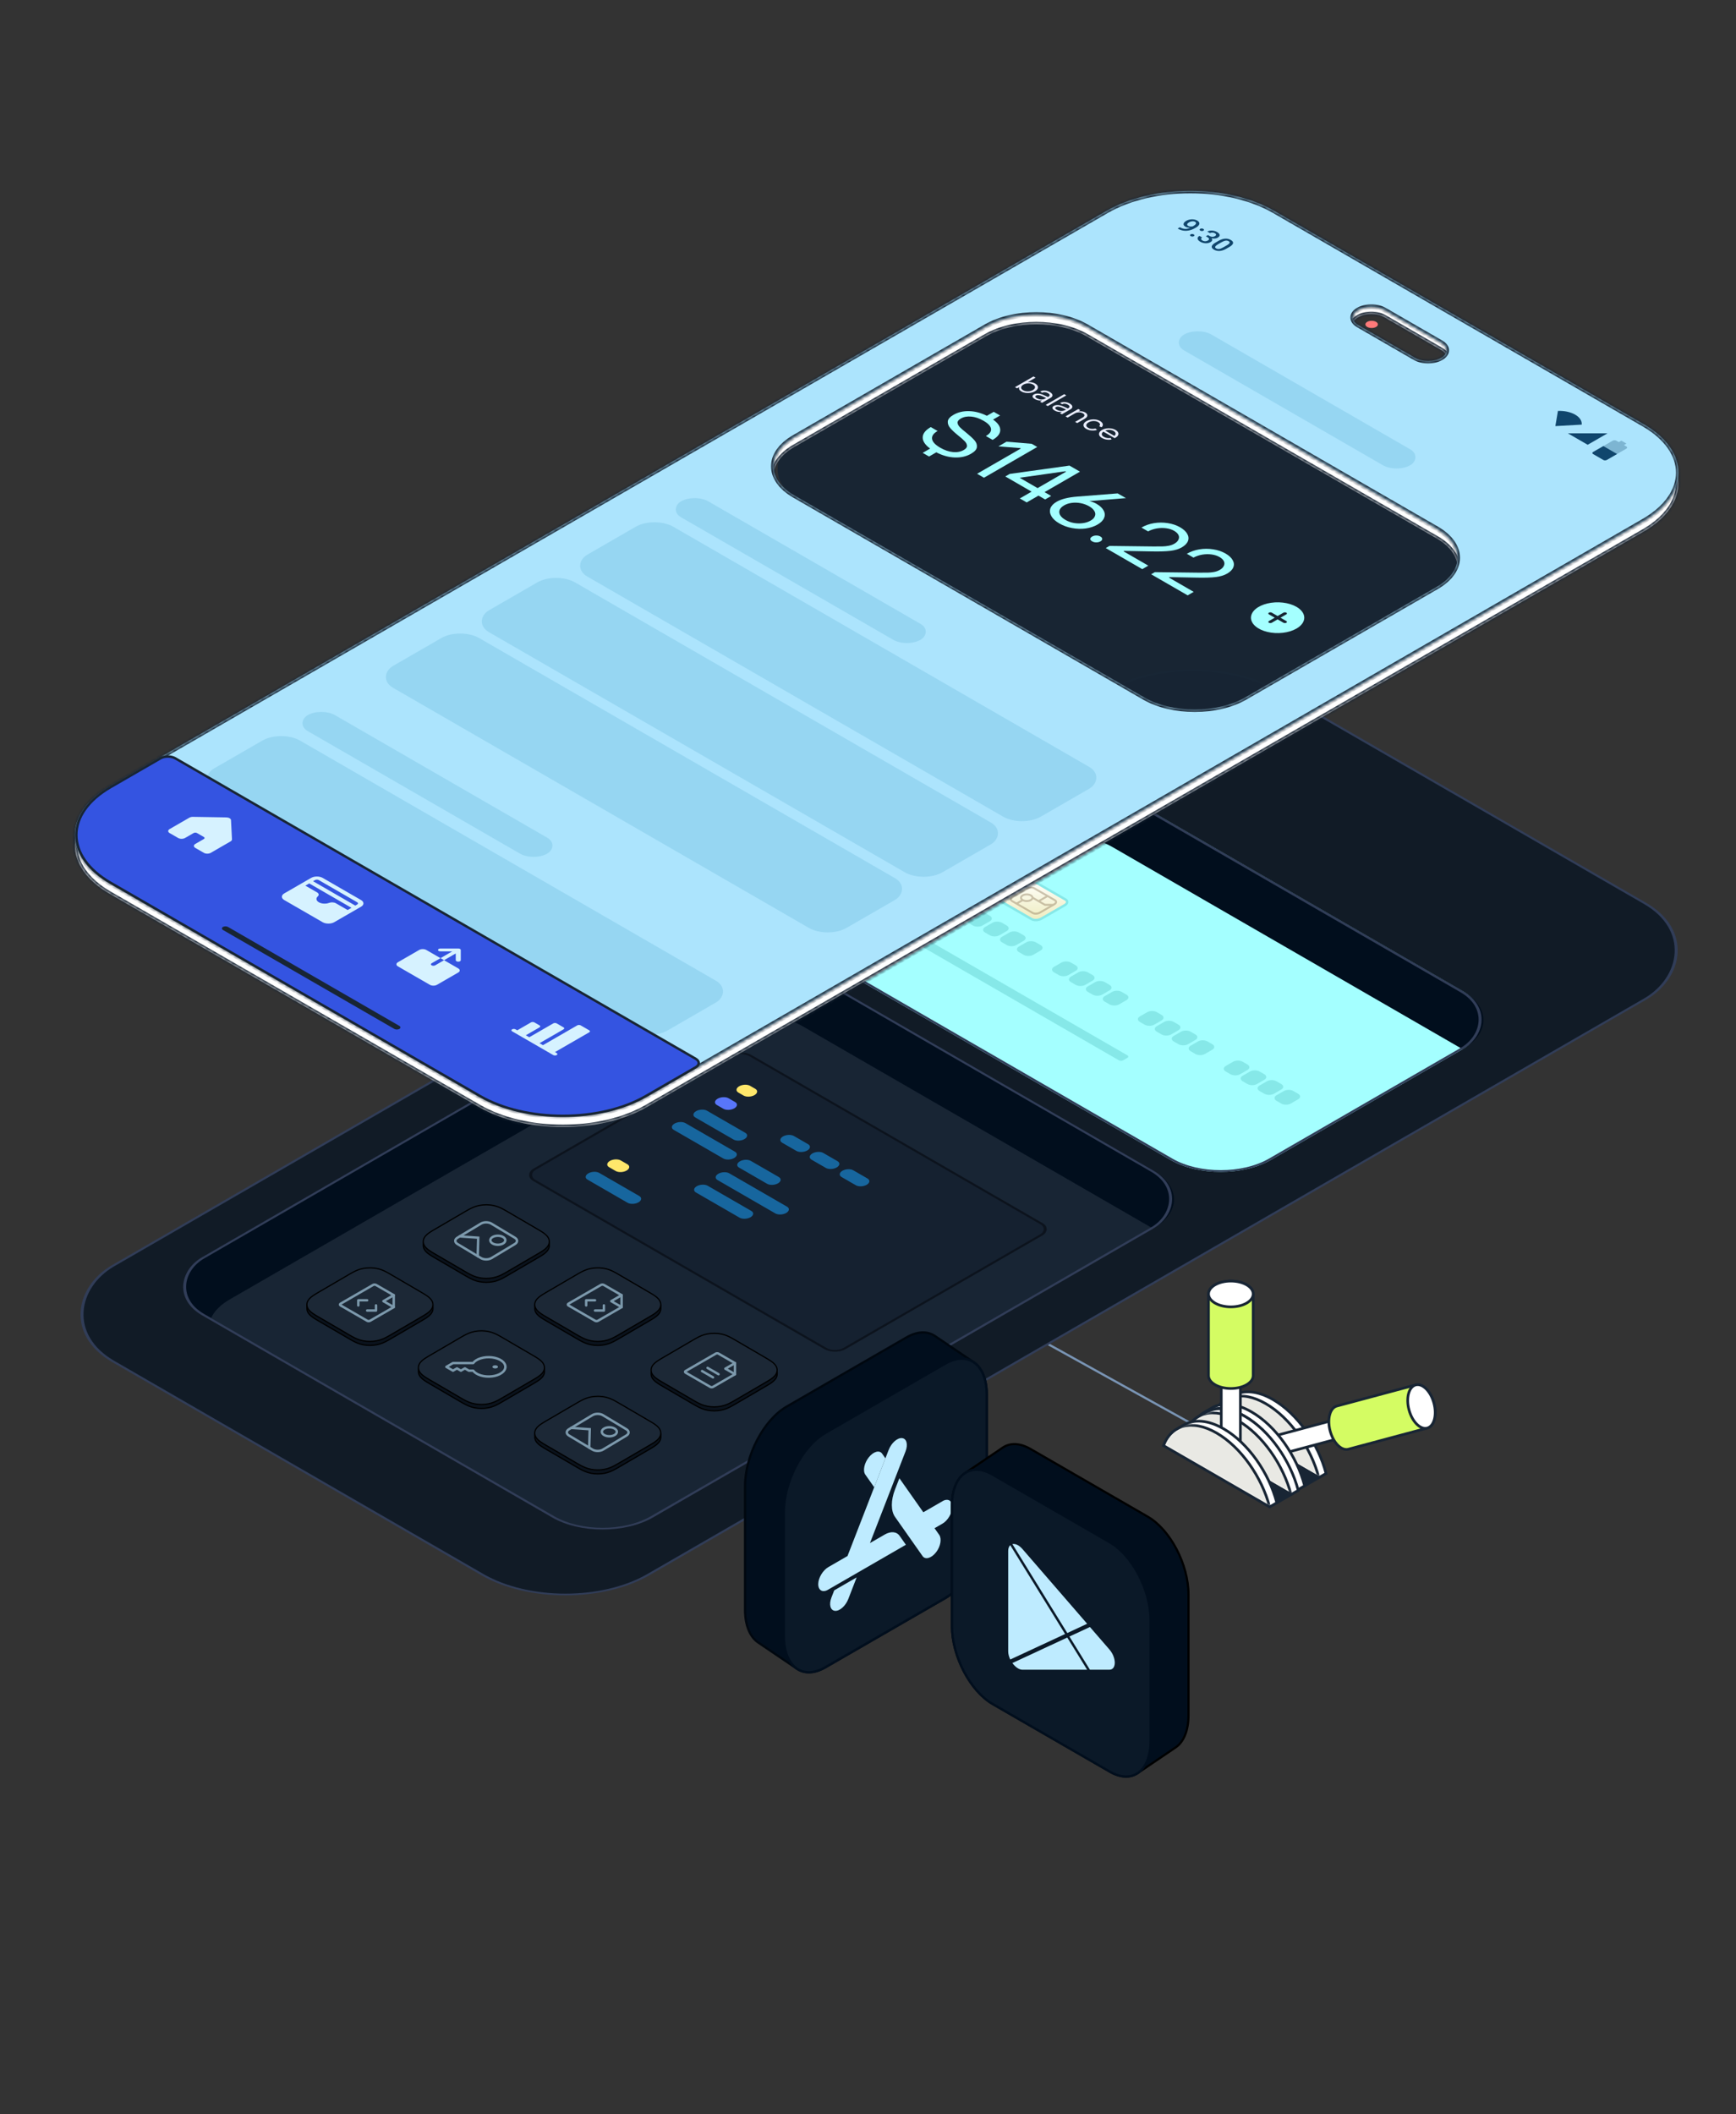 <svg width="473" height="576" viewBox="0 0 473 576" fill="none" xmlns="http://www.w3.org/2000/svg">
<rect x="0" y="0" width="473" height="576" fill="#333333" stroke="none"/>
<path d="M269 357L352 403" stroke="#7994B4" stroke-width="0.6" stroke-linecap="round"/>
<rect y="0.33" width="168.361" height="365.768" rx="26.09" transform="matrix(0.866 0.5 -0.866 0.5 325.289 174.81)" fill="#111B26" stroke="#313D58" stroke-width="0.66"/>
<rect width="141.819" height="188.865" rx="15.852" transform="matrix(0.866 0.5 -0.866 0.5 205.1 255.886)" fill="#182534"/>
<path fill-rule="evenodd" clip-rule="evenodd" d="M218.828 263.812C211.246 259.435 198.953 259.435 191.371 263.812L55.664 342.155C48.082 346.533 48.082 353.629 55.664 358.006L57.525 359.081C58.371 357.227 60.052 355.474 62.569 354.02L191.371 279.663C198.953 275.286 211.246 275.286 218.828 279.663L314.192 334.718L314.193 334.717C321.775 330.34 321.775 323.243 314.193 318.866L218.828 263.812Z" fill="#010E1D"/>
<rect y="0.33" width="141.159" height="188.422" rx="15.522" transform="matrix(0.866 0.5 -0.866 0.5 205.386 256.051)" stroke="#313D58" stroke-width="0.66"/>
<path d="M149.379 337.749C149.186 337.4 148.908 337.091 148.553 336.791C148.202 336.495 147.791 336.225 147.369 335.966C147.175 335.846 146.98 335.729 146.782 335.613C146.547 335.474 146.31 335.337 146.076 335.199L140.846 332.145L138.678 330.88C138.441 330.743 138.207 330.604 137.97 330.469C137.77 330.353 137.57 330.238 137.365 330.125C137.253 330.064 137.141 330.003 137.027 329.942C136.685 329.761 136.332 329.587 135.951 329.432C135.566 329.276 135.172 329.147 134.746 329.043C134.604 329.008 134.46 328.977 134.311 328.949C133.872 328.866 133.418 328.812 132.957 328.792C132.805 328.786 132.65 328.781 132.497 328.781C131.881 328.781 131.268 328.838 130.682 328.949C130.086 329.062 129.555 329.223 129.042 329.432C128.537 329.637 128.076 329.877 127.63 330.123C127.426 330.236 127.226 330.351 127.026 330.467C126.789 330.604 126.552 330.741 126.315 330.88L123.096 332.761L118.92 335.199C118.683 335.337 118.449 335.476 118.214 335.613C118.016 335.731 117.82 335.848 117.627 335.966C117.205 336.225 116.794 336.495 116.443 336.791C116.086 337.091 115.81 337.4 115.616 337.749C115.425 338.091 115.328 338.448 115.33 338.807V339.333C115.33 339.693 115.427 340.052 115.616 340.394C115.81 340.742 116.088 341.051 116.443 341.352C116.794 341.645 117.205 341.918 117.627 342.177C117.82 342.296 118.016 342.414 118.214 342.529C118.449 342.669 118.683 342.806 118.92 342.943L126.318 347.262C126.554 347.399 126.789 347.539 127.028 347.674C127.228 347.789 127.428 347.905 127.633 348.018C128.078 348.264 128.539 348.503 129.045 348.71C129.557 348.919 130.088 349.08 130.685 349.193C131.27 349.304 131.883 349.361 132.499 349.361C133.114 349.361 133.728 349.304 134.313 349.193C134.91 349.08 135.441 348.919 135.953 348.71C136.457 348.505 136.92 348.266 137.365 348.02C137.57 347.907 137.77 347.793 137.97 347.678C138.207 347.541 138.444 347.404 138.68 347.264L146.076 342.945C146.312 342.808 146.547 342.669 146.782 342.532C146.98 342.414 147.175 342.299 147.369 342.179C147.791 341.92 148.202 341.65 148.553 341.354C148.91 341.053 149.186 340.744 149.379 340.396C149.569 340.054 149.668 339.697 149.668 339.336V338.809C149.668 338.45 149.571 338.091 149.379 337.749Z" fill="#0A121C" stroke="black" stroke-width="0.33" stroke-linejoin="bevel"/>
<path d="M146.773 341.449C146.971 341.331 147.167 341.216 147.361 341.096C147.783 340.837 148.194 340.567 148.545 340.271C148.902 339.97 149.177 339.661 149.371 339.313C149.56 338.971 149.659 338.614 149.659 338.253C149.659 337.893 149.563 337.534 149.371 337.192C149.177 336.844 148.9 336.535 148.545 336.235C148.194 335.938 147.783 335.668 147.361 335.409C147.167 335.29 146.971 335.172 146.773 335.057C146.539 334.917 146.302 334.78 146.067 334.643L140.837 331.589L138.67 330.324C138.433 330.187 138.199 330.047 137.962 329.912C137.762 329.797 137.561 329.682 137.357 329.568C137.245 329.507 137.133 329.446 137.019 329.385C136.677 329.205 136.324 329.031 135.943 328.876C135.558 328.719 135.164 328.591 134.738 328.486C134.596 328.452 134.451 328.421 134.303 328.393C133.864 328.31 133.41 328.256 132.949 328.236C132.796 328.229 132.641 328.225 132.488 328.225C131.873 328.225 131.26 328.282 130.674 328.393C130.078 328.506 129.546 328.667 129.034 328.876C128.528 329.081 128.068 329.32 127.622 329.566C127.418 329.679 127.218 329.795 127.017 329.91C126.781 330.047 126.544 330.184 126.307 330.324L123.087 332.205L118.912 334.643C118.675 334.78 118.44 334.92 118.206 335.057C118.008 335.174 117.812 335.292 117.618 335.409C117.196 335.668 116.785 335.938 116.435 336.235C116.077 336.535 115.802 336.844 115.608 337.192C115.417 337.534 115.32 337.891 115.322 338.25C115.322 338.61 115.419 338.969 115.608 339.311C115.802 339.659 116.079 339.968 116.435 340.269C116.785 340.563 117.196 340.835 117.618 341.094C117.812 341.213 118.008 341.331 118.206 341.446C118.44 341.586 118.675 341.723 118.912 341.86L126.309 346.179C126.546 346.317 126.781 346.456 127.02 346.591C127.22 346.706 127.42 346.822 127.624 346.935C128.07 347.181 128.53 347.42 129.036 347.627C129.548 347.836 130.08 347.997 130.676 348.11C131.262 348.221 131.875 348.278 132.491 348.278C133.106 348.278 133.72 348.221 134.305 348.11C134.901 347.997 135.433 347.836 135.945 347.627C136.449 347.422 136.911 347.183 137.357 346.937C137.561 346.824 137.762 346.711 137.962 346.595C138.199 346.458 138.435 346.321 138.672 346.182L146.067 341.862C146.304 341.725 146.539 341.586 146.773 341.449Z" fill="#1C2836" stroke="black" stroke-width="0.33" stroke-miterlimit="10"/>
<path d="M140.288 337.205L133.877 333.359C133.091 332.887 131.82 332.887 131.036 333.357L124.635 337.198C123.851 337.668 123.852 338.431 124.637 338.902L131.048 342.749C131.833 343.22 133.105 343.221 133.889 342.75L140.29 338.91C141.074 338.439 141.073 337.676 140.288 337.205Z" stroke="#7C99AC" stroke-width="0.66" stroke-miterlimit="10" stroke-linecap="round"/>
<path d="M134.197 338.752C134.996 339.231 136.29 339.232 137.088 338.753C137.886 338.274 137.885 337.497 137.086 337.018C136.287 336.538 134.992 336.538 134.194 337.017C133.397 337.495 133.398 338.272 134.197 338.752Z" stroke="#7C99AC" stroke-width="0.66" stroke-miterlimit="10" stroke-linecap="round"/>
<path d="M125.236 336.838L130.295 337.188L130.159 342.216" stroke="#7C99AC" stroke-width="0.66" stroke-miterlimit="10" stroke-linecap="round"/>
<path d="M179.762 354.922C179.568 354.574 179.291 354.264 178.936 353.964C178.585 353.668 178.174 353.398 177.752 353.139C177.558 353.019 177.362 352.902 177.164 352.786C176.93 352.647 176.693 352.51 176.458 352.373L171.228 349.318L169.061 348.053C168.824 347.916 168.59 347.777 168.353 347.642C168.153 347.526 167.953 347.411 167.748 347.298C167.636 347.237 167.524 347.176 167.41 347.115C167.068 346.934 166.715 346.76 166.334 346.606C165.949 346.449 165.555 346.32 165.129 346.216C164.987 346.181 164.842 346.151 164.694 346.122C164.255 346.039 163.801 345.985 163.34 345.965C163.187 345.959 163.032 345.955 162.88 345.955C162.264 345.955 161.651 346.011 161.065 346.122C160.469 346.235 159.937 346.397 159.425 346.606C158.919 346.81 158.459 347.05 158.013 347.296C157.809 347.409 157.609 347.524 157.408 347.64C157.172 347.777 156.935 347.914 156.698 348.053L153.478 349.934L149.303 352.373C149.066 352.51 148.832 352.649 148.597 352.786C148.399 352.904 148.203 353.021 148.009 353.139C147.588 353.398 147.176 353.668 146.826 353.964C146.468 354.264 146.193 354.574 145.999 354.922C145.808 355.264 145.711 355.621 145.713 355.98V356.506C145.713 356.866 145.81 357.225 145.999 357.567C146.193 357.915 146.471 358.224 146.826 358.525C147.176 358.819 147.588 359.091 148.009 359.35C148.203 359.469 148.399 359.587 148.597 359.702C148.832 359.842 149.066 359.979 149.303 360.116L156.7 364.435C156.937 364.573 157.172 364.712 157.411 364.847C157.611 364.962 157.811 365.078 158.015 365.191C158.461 365.437 158.922 365.676 159.427 365.883C159.94 366.092 160.471 366.253 161.067 366.366C161.653 366.477 162.266 366.534 162.882 366.534C163.497 366.534 164.111 366.477 164.696 366.366C165.292 366.253 165.824 366.092 166.336 365.883C166.84 365.678 167.303 365.439 167.748 365.193C167.953 365.08 168.153 364.967 168.353 364.851C168.59 364.714 168.826 364.577 169.063 364.438L176.458 360.118C176.695 359.981 176.93 359.842 177.164 359.705C177.362 359.587 177.558 359.472 177.752 359.352C178.174 359.093 178.585 358.823 178.936 358.527C179.293 358.226 179.568 357.917 179.762 357.569C179.952 357.227 180.051 356.87 180.051 356.509V355.982C180.051 355.623 179.954 355.264 179.762 354.922Z" fill="#0A121C" stroke="black" stroke-width="0.33" stroke-linejoin="bevel"/>
<path d="M177.156 358.622C177.354 358.504 177.55 358.389 177.744 358.269C178.165 358.01 178.577 357.74 178.927 357.444C179.285 357.143 179.56 356.834 179.754 356.486C179.943 356.144 180.042 355.787 180.042 355.426C180.042 355.067 179.945 354.707 179.754 354.366C179.56 354.017 179.283 353.708 178.927 353.408C178.577 353.112 178.165 352.842 177.744 352.583C177.55 352.463 177.354 352.345 177.156 352.23C176.921 352.09 176.685 351.953 176.45 351.816L171.22 348.762L169.053 347.497C168.816 347.36 168.581 347.22 168.345 347.085C168.144 346.97 167.944 346.855 167.74 346.741C167.628 346.68 167.516 346.62 167.402 346.559C167.06 346.378 166.707 346.204 166.326 346.049C165.94 345.892 165.547 345.764 165.12 345.659C164.978 345.625 164.834 345.594 164.686 345.566C164.247 345.483 163.792 345.429 163.332 345.409C163.179 345.403 163.024 345.398 162.871 345.398C162.256 345.398 161.642 345.455 161.057 345.566C160.461 345.679 159.929 345.84 159.417 346.049C158.911 346.254 158.45 346.493 158.005 346.739C157.8 346.852 157.6 346.968 157.4 347.083C157.163 347.22 156.927 347.358 156.69 347.497L153.47 349.378L149.295 351.816C149.058 351.953 148.823 352.093 148.589 352.23C148.391 352.347 148.195 352.465 148.001 352.583C147.579 352.842 147.168 353.112 146.817 353.408C146.46 353.708 146.185 354.017 145.991 354.366C145.799 354.707 145.702 355.064 145.705 355.424C145.705 355.783 145.801 356.142 145.991 356.484C146.185 356.832 146.462 357.141 146.817 357.442C147.168 357.736 147.579 358.008 148.001 358.267C148.195 358.387 148.391 358.504 148.589 358.62C148.823 358.759 149.058 358.896 149.295 359.033L156.692 363.352C156.929 363.49 157.163 363.629 157.402 363.764C157.602 363.879 157.803 363.995 158.007 364.108C158.453 364.354 158.913 364.593 159.419 364.8C159.931 365.009 160.463 365.17 161.059 365.284C161.644 365.395 162.258 365.451 162.873 365.451C163.489 365.451 164.102 365.395 164.688 365.284C165.284 365.17 165.816 365.009 166.328 364.8C166.832 364.596 167.294 364.356 167.74 364.11C167.944 363.997 168.144 363.884 168.345 363.768C168.581 363.631 168.818 363.494 169.055 363.355L176.45 359.035C176.687 358.898 176.921 358.759 177.156 358.622Z" fill="#1C2836" stroke="black" stroke-width="0.33" stroke-miterlimit="10"/>
<g clip-path="url(#clip0_902_38343)">
<path d="M169.365 352.853L166.549 354.478L169.365 356.104" stroke="#7C99AC" stroke-width="0.66" stroke-linecap="round" stroke-linejoin="round"/>
<path d="M164.538 355.639V357.032H162.125" stroke="#7C99AC" stroke-width="0.66" stroke-linecap="round" stroke-linejoin="round"/>
<path d="M162.124 354.246H159.711V355.639" stroke="#7C99AC" stroke-width="0.66" stroke-linecap="round" stroke-linejoin="round"/>
<path d="M162.124 359.819C162.231 359.88 162.375 359.915 162.526 359.915C162.677 359.915 162.822 359.88 162.929 359.819L169.364 356.103L169.364 352.852L164.537 350.066C164.431 350.004 164.286 349.97 164.135 349.97C163.984 349.97 163.84 350.004 163.733 350.066L154.884 355.175C154.777 355.236 154.717 355.32 154.717 355.407C154.717 355.494 154.777 355.577 154.884 355.639L162.124 359.819Z" stroke="#7C99AC" stroke-width="0.66" stroke-linecap="round" stroke-linejoin="round"/>
</g>
<path d="M211.466 372.755C211.273 372.407 210.995 372.098 210.64 371.798C210.289 371.501 209.878 371.231 209.456 370.972C209.262 370.853 209.066 370.735 208.868 370.62C208.634 370.48 208.397 370.343 208.163 370.206L202.932 367.152L200.765 365.887C200.528 365.75 200.294 365.61 200.057 365.475C199.857 365.36 199.657 365.245 199.452 365.131C199.34 365.07 199.228 365.009 199.114 364.948C198.772 364.768 198.419 364.594 198.038 364.439C197.653 364.282 197.259 364.154 196.833 364.049C196.691 364.015 196.547 363.984 196.398 363.956C195.959 363.873 195.505 363.819 195.044 363.799C194.891 363.792 194.737 363.788 194.584 363.788C193.968 363.788 193.355 363.845 192.769 363.956C192.173 364.069 191.642 364.23 191.129 364.439C190.623 364.644 190.163 364.883 189.717 365.129C189.513 365.242 189.313 365.358 189.113 365.473C188.876 365.61 188.639 365.747 188.402 365.887L185.182 367.768L181.007 370.206C180.77 370.343 180.536 370.483 180.301 370.62C180.103 370.737 179.907 370.855 179.714 370.972C179.292 371.231 178.881 371.501 178.53 371.798C178.172 372.098 177.897 372.407 177.703 372.755C177.512 373.097 177.415 373.454 177.417 373.813V374.34C177.417 374.699 177.514 375.058 177.703 375.4C177.897 375.749 178.175 376.058 178.53 376.358C178.881 376.652 179.292 376.924 179.714 377.183C179.907 377.303 180.103 377.421 180.301 377.536C180.536 377.675 180.77 377.812 181.007 377.95L188.404 382.269C188.641 382.406 188.876 382.545 189.115 382.68C189.315 382.796 189.515 382.911 189.72 383.024C190.165 383.27 190.626 383.51 191.131 383.717C191.644 383.926 192.175 384.087 192.771 384.2C193.357 384.311 193.97 384.368 194.586 384.368C195.201 384.368 195.815 384.311 196.4 384.2C196.996 384.087 197.528 383.926 198.04 383.717C198.544 383.512 199.007 383.272 199.452 383.026C199.657 382.913 199.857 382.8 200.057 382.685C200.294 382.548 200.53 382.41 200.767 382.271L208.163 377.952C208.399 377.815 208.634 377.675 208.868 377.538C209.066 377.421 209.262 377.305 209.456 377.185C209.878 376.926 210.289 376.656 210.64 376.36C210.997 376.06 211.273 375.751 211.466 375.402C211.656 375.061 211.755 374.704 211.755 374.342V373.816C211.755 373.456 211.658 373.097 211.466 372.755Z" fill="#0A121C" stroke="black" stroke-width="0.33" stroke-linejoin="bevel"/>
<path d="M208.86 376.455C209.058 376.337 209.254 376.222 209.448 376.102C209.87 375.843 210.281 375.573 210.631 375.277C210.989 374.977 211.264 374.668 211.458 374.319C211.647 373.977 211.746 373.62 211.746 373.259C211.746 372.9 211.65 372.541 211.458 372.199C211.264 371.85 210.987 371.541 210.631 371.241C210.281 370.945 209.87 370.675 209.448 370.416C209.254 370.296 209.058 370.178 208.86 370.063C208.626 369.924 208.389 369.787 208.154 369.649L202.924 366.595L200.757 365.33C200.52 365.193 200.285 365.054 200.049 364.919C199.849 364.803 199.648 364.688 199.444 364.575C199.332 364.514 199.22 364.453 199.106 364.392C198.764 364.211 198.411 364.037 198.03 363.882C197.645 363.726 197.251 363.597 196.825 363.493C196.682 363.458 196.538 363.427 196.39 363.399C195.951 363.316 195.497 363.262 195.036 363.242C194.883 363.236 194.728 363.231 194.575 363.231C193.96 363.231 193.346 363.288 192.761 363.399C192.165 363.512 191.633 363.673 191.121 363.882C190.615 364.087 190.155 364.327 189.709 364.573C189.505 364.686 189.304 364.801 189.104 364.916C188.868 365.054 188.631 365.191 188.394 365.33L185.174 367.211L180.999 369.649C180.762 369.787 180.527 369.926 180.293 370.063C180.095 370.181 179.899 370.298 179.705 370.416C179.283 370.675 178.872 370.945 178.521 371.241C178.164 371.541 177.889 371.85 177.695 372.199C177.503 372.541 177.407 372.898 177.409 373.257C177.409 373.616 177.506 373.975 177.695 374.317C177.889 374.665 178.166 374.975 178.521 375.275C178.872 375.569 179.283 375.841 179.705 376.1C179.899 376.22 180.095 376.337 180.293 376.453C180.527 376.592 180.762 376.729 180.999 376.866L188.396 381.186C188.633 381.323 188.868 381.462 189.106 381.597C189.307 381.713 189.507 381.828 189.711 381.941C190.157 382.187 190.617 382.427 191.123 382.633C191.635 382.842 192.167 383.004 192.763 383.117C193.349 383.228 193.962 383.284 194.578 383.284C195.193 383.284 195.807 383.228 196.392 383.117C196.988 383.004 197.52 382.842 198.032 382.633C198.536 382.429 198.998 382.189 199.444 381.943C199.648 381.83 199.849 381.717 200.049 381.602C200.285 381.464 200.522 381.327 200.759 381.188L208.154 376.869C208.391 376.731 208.626 376.592 208.86 376.455Z" fill="#1C2836" stroke="black" stroke-width="0.33" stroke-miterlimit="10"/>
<g clip-path="url(#clip1_902_38343)">
<path d="M193.528 377.834L186.802 373.951C186.703 373.894 186.648 373.817 186.648 373.736C186.648 373.655 186.703 373.577 186.802 373.52L195.022 368.775C195.121 368.717 195.256 368.685 195.396 368.685C195.536 368.685 195.671 368.717 195.77 368.775L200.253 371.363L200.253 374.383L194.275 377.834C194.176 377.891 194.042 377.923 193.901 377.923C193.761 377.923 193.627 377.891 193.528 377.834Z" stroke="#7C99AC" stroke-width="0.66" stroke-linecap="round" stroke-linejoin="round"/>
<path d="M200.253 371.363L197.637 372.873L200.253 374.383" stroke="#7C99AC" stroke-width="0.66" stroke-linecap="round" stroke-linejoin="round"/>
<path d="M192.78 372.657L195.769 374.383" stroke="#7C99AC" stroke-width="0.66" stroke-linecap="round" stroke-linejoin="round"/>
<path d="M191.286 373.52L194.275 375.246" stroke="#7C99AC" stroke-width="0.66" stroke-linecap="round" stroke-linejoin="round"/>
</g>
<rect y="0.33" width="97.602" height="67.996" rx="2.972" transform="matrix(0.866 0.5 -0.866 0.5 202.147 285.919)" fill="#152130" stroke="#0C131D" stroke-width="0.66"/>
<path d="M202.601 298.469L201.188 297.652C200.426 297.214 200.524 296.446 201.4 295.935C202.281 295.428 203.609 295.374 204.372 295.812L205.784 296.628C206.547 297.066 206.448 297.834 205.572 298.346C204.692 298.852 203.363 298.907 202.601 298.469Z" fill="#FFE76B"/>
<path d="M197.104 302.07L195.318 301.037C194.556 300.599 194.654 299.831 195.53 299.32C196.411 298.813 197.739 298.759 198.502 299.197L200.288 300.23C201.05 300.668 200.952 301.435 200.076 301.947C199.195 302.454 197.867 302.508 197.104 302.07Z" fill="#5876FA"/>
<path d="M216.987 313.549L213.124 311.321C212.362 310.883 212.46 310.115 213.336 309.603C214.217 309.097 215.545 309.043 216.308 309.48L220.17 311.709C220.933 312.147 220.834 312.915 219.959 313.426C219.078 313.933 217.749 313.987 216.987 313.549Z" fill="#17669E"/>
<path d="M225.002 318.179L221.14 315.95C220.377 315.513 220.475 314.745 221.351 314.233C222.232 313.727 223.56 313.672 224.323 314.11L228.185 316.339C228.948 316.777 228.85 317.545 227.974 318.056C227.093 318.563 225.765 318.617 225.002 318.179Z" fill="#17669E"/>
<path d="M233.175 322.898L229.312 320.669C228.55 320.231 228.648 319.464 229.524 318.952C230.405 318.445 231.733 318.391 232.496 318.829L236.358 321.058C237.121 321.496 237.022 322.263 236.147 322.775C235.266 323.282 233.937 323.336 233.175 322.898Z" fill="#17669E"/>
<path d="M199.869 310.45L189.443 304.432C188.681 303.995 188.779 303.227 189.655 302.715C190.536 302.208 191.864 302.154 192.627 302.592L203.053 308.61C203.815 309.048 203.717 309.815 202.841 310.327C201.96 310.834 200.632 310.888 199.869 310.45Z" fill="#17669E"/>
<path d="M197.065 315.606L183.574 307.817C182.811 307.379 182.909 306.612 183.785 306.1C184.666 305.593 185.994 305.539 186.757 305.977L200.248 313.766C201.011 314.204 200.913 314.971 200.037 315.483C199.156 315.99 197.828 316.044 197.065 315.606Z" fill="#17669E"/>
<path d="M209.007 322.504L201.381 318.1C200.618 317.663 200.717 316.895 201.592 316.383C202.473 315.876 203.802 315.822 204.564 316.26L212.191 320.664C212.953 321.102 212.855 321.869 211.979 322.381C211.098 322.888 209.77 322.942 209.007 322.504Z" fill="#17669E"/>
<path d="M211.245 330.573L195.51 321.486C194.748 321.048 194.846 320.28 195.722 319.768C196.603 319.262 197.931 319.208 198.694 319.645L214.429 328.733C215.191 329.171 215.093 329.939 214.217 330.45C213.336 330.957 212.008 331.011 211.245 330.573Z" fill="#17669E"/>
<path d="M201.518 331.739L189.636 324.881C188.873 324.443 188.971 323.675 189.847 323.163C190.728 322.657 192.056 322.603 192.819 323.04L204.701 329.899C205.464 330.337 205.366 331.105 204.49 331.616C203.609 332.123 202.281 332.177 201.518 331.739Z" fill="#17669E"/>
<path d="M167.751 319.021L165.965 317.987C165.202 317.549 165.301 316.782 166.176 316.27C167.057 315.763 168.386 315.709 169.148 316.147L170.934 317.18C171.697 317.618 171.598 318.386 170.723 318.898C169.842 319.404 168.513 319.459 167.751 319.021Z" fill="#FFE76B"/>
<path d="M170.997 327.675L160.089 321.377C159.327 320.94 159.425 320.172 160.301 319.66C161.182 319.154 162.51 319.099 163.273 319.537L174.181 325.835C174.943 326.273 174.845 327.041 173.969 327.552C173.089 328.059 171.76 328.113 170.997 327.675Z" fill="#17669E"/>
<path d="M117.675 354.922C117.482 354.574 117.204 354.264 116.849 353.964C116.498 353.668 116.087 353.398 115.665 353.139C115.471 353.019 115.275 352.902 115.077 352.786C114.843 352.647 114.606 352.51 114.371 352.373L109.141 349.318L106.974 348.053C106.737 347.916 106.503 347.777 106.266 347.642C106.066 347.526 105.866 347.411 105.661 347.298C105.549 347.237 105.437 347.176 105.323 347.115C104.981 346.934 104.628 346.76 104.247 346.606C103.862 346.449 103.468 346.32 103.042 346.216C102.9 346.181 102.756 346.151 102.607 346.122C102.168 346.039 101.714 345.985 101.253 345.965C101.1 345.959 100.945 345.955 100.793 345.955C100.177 345.955 99.564 346.011 98.978 346.122C98.382 346.235 97.85 346.397 97.338 346.606C96.832 346.81 96.372 347.05 95.926 347.296C95.722 347.409 95.522 347.524 95.322 347.64C95.085 347.777 94.848 347.914 94.611 348.053L91.391 349.934L87.216 352.373C86.979 352.51 86.745 352.649 86.51 352.786C86.312 352.904 86.116 353.021 85.922 353.139C85.501 353.398 85.09 353.668 84.739 353.964C84.382 354.264 84.106 354.574 83.912 354.922C83.721 355.264 83.624 355.621 83.626 355.98V356.506C83.626 356.866 83.723 357.225 83.912 357.567C84.106 357.915 84.384 358.224 84.739 358.525C85.09 358.819 85.501 359.091 85.922 359.35C86.116 359.469 86.312 359.587 86.51 359.702C86.745 359.842 86.979 359.979 87.216 360.116L94.614 364.435C94.85 364.573 95.085 364.712 95.324 364.847C95.524 364.962 95.724 365.078 95.928 365.191C96.374 365.437 96.835 365.676 97.34 365.883C97.853 366.092 98.384 366.253 98.981 366.366C99.566 366.477 100.179 366.534 100.795 366.534C101.41 366.534 102.024 366.477 102.609 366.366C103.205 366.253 103.737 366.092 104.249 365.883C104.753 365.678 105.216 365.439 105.661 365.193C105.866 365.08 106.066 364.967 106.266 364.851C106.503 364.714 106.739 364.577 106.976 364.438L114.371 360.118C114.608 359.981 114.843 359.842 115.077 359.705C115.275 359.587 115.471 359.472 115.665 359.352C116.087 359.093 116.498 358.823 116.849 358.527C117.206 358.226 117.482 357.917 117.675 357.569C117.865 357.227 117.964 356.87 117.964 356.509V355.982C117.964 355.623 117.867 355.264 117.675 354.922Z" fill="#0A121C" stroke="black" stroke-width="0.33" stroke-linejoin="bevel"/>
<path d="M115.069 358.622C115.267 358.504 115.463 358.389 115.657 358.269C116.079 358.01 116.49 357.74 116.84 357.444C117.198 357.143 117.473 356.834 117.667 356.486C117.856 356.144 117.955 355.787 117.955 355.426C117.955 355.067 117.859 354.707 117.667 354.366C117.473 354.017 117.196 353.708 116.84 353.408C116.49 353.112 116.079 352.842 115.657 352.583C115.463 352.463 115.267 352.345 115.069 352.23C114.835 352.09 114.598 351.953 114.363 351.816L109.133 348.762L106.966 347.497C106.729 347.36 106.494 347.22 106.258 347.085C106.057 346.97 105.857 346.855 105.653 346.741C105.541 346.68 105.429 346.62 105.315 346.559C104.973 346.378 104.62 346.204 104.239 346.049C103.854 345.892 103.46 345.764 103.034 345.659C102.891 345.625 102.747 345.594 102.599 345.566C102.16 345.483 101.706 345.429 101.245 345.409C101.092 345.403 100.937 345.398 100.784 345.398C100.169 345.398 99.555 345.455 98.97 345.566C98.374 345.679 97.842 345.84 97.33 346.049C96.824 346.254 96.364 346.493 95.918 346.739C95.714 346.852 95.513 346.968 95.313 347.083C95.076 347.22 94.84 347.358 94.603 347.497L91.383 349.378L87.208 351.816C86.971 351.953 86.736 352.093 86.502 352.23C86.304 352.347 86.108 352.465 85.914 352.583C85.492 352.842 85.081 353.112 84.73 353.408C84.373 353.708 84.098 354.017 83.904 354.366C83.712 354.707 83.616 355.064 83.618 355.424C83.618 355.783 83.715 356.142 83.904 356.484C84.098 356.832 84.375 357.141 84.73 357.442C85.081 357.736 85.492 358.008 85.914 358.267C86.108 358.387 86.304 358.504 86.502 358.62C86.736 358.759 86.971 358.896 87.208 359.033L94.605 363.352C94.842 363.49 95.076 363.629 95.315 363.764C95.516 363.879 95.716 363.995 95.92 364.108C96.366 364.354 96.826 364.593 97.332 364.8C97.844 365.009 98.376 365.17 98.972 365.284C99.558 365.395 100.171 365.451 100.787 365.451C101.402 365.451 102.015 365.395 102.601 365.284C103.197 365.17 103.729 365.009 104.241 364.8C104.745 364.596 105.207 364.356 105.653 364.11C105.857 363.997 106.057 363.884 106.258 363.768C106.494 363.631 106.731 363.494 106.968 363.355L114.363 359.035C114.6 358.898 114.835 358.759 115.069 358.622Z" fill="#1C2836" stroke="black" stroke-width="0.33" stroke-miterlimit="10"/>
<g clip-path="url(#clip2_902_38343)">
<path d="M107.278 352.853L104.462 354.478L107.278 356.104" stroke="#7C99AC" stroke-width="0.66" stroke-linecap="round" stroke-linejoin="round"/>
<path d="M102.451 355.639V357.032H100.038" stroke="#7C99AC" stroke-width="0.66" stroke-linecap="round" stroke-linejoin="round"/>
<path d="M100.037 354.246H97.624V355.639" stroke="#7C99AC" stroke-width="0.66" stroke-linecap="round" stroke-linejoin="round"/>
<path d="M100.037 359.819C100.144 359.88 100.289 359.915 100.439 359.915C100.59 359.915 100.735 359.88 100.842 359.819L107.277 356.103L107.277 352.852L102.451 350.066C102.344 350.004 102.199 349.97 102.048 349.97C101.897 349.97 101.753 350.004 101.646 350.066L92.797 355.175C92.69 355.236 92.63 355.32 92.63 355.407C92.63 355.494 92.69 355.577 92.797 355.639L100.037 359.819Z" stroke="#7C99AC" stroke-width="0.66" stroke-linecap="round" stroke-linejoin="round"/>
</g>
<path d="M148.059 372.095C147.865 371.746 147.587 371.437 147.232 371.137C146.881 370.841 146.47 370.571 146.048 370.312C145.855 370.192 145.659 370.074 145.461 369.959C145.226 369.82 144.989 369.683 144.755 369.545L139.525 366.491L137.357 365.226C137.121 365.089 136.886 364.95 136.649 364.815C136.449 364.699 136.249 364.584 136.044 364.471C135.933 364.41 135.821 364.349 135.707 364.288C135.364 364.107 135.011 363.933 134.63 363.778C134.245 363.622 133.851 363.493 133.425 363.389C133.283 363.354 133.139 363.323 132.99 363.295C132.551 363.212 132.097 363.158 131.637 363.138C131.484 363.132 131.329 363.127 131.176 363.127C130.56 363.127 129.947 363.184 129.362 363.295C128.765 363.408 128.234 363.569 127.722 363.778C127.216 363.983 126.755 364.223 126.31 364.469C126.105 364.582 125.905 364.697 125.705 364.812C125.468 364.95 125.231 365.087 124.995 365.226L121.775 367.107L117.599 369.545C117.363 369.683 117.128 369.822 116.893 369.959C116.695 370.077 116.5 370.194 116.306 370.312C115.884 370.571 115.473 370.841 115.122 371.137C114.765 371.437 114.489 371.746 114.296 372.095C114.104 372.437 114.007 372.794 114.009 373.153V373.679C114.009 374.039 114.106 374.398 114.296 374.74C114.489 375.088 114.767 375.397 115.122 375.697C115.473 375.991 115.884 376.264 116.306 376.523C116.5 376.642 116.695 376.76 116.893 376.875C117.128 377.015 117.363 377.152 117.599 377.289L124.997 381.608C125.234 381.745 125.468 381.885 125.707 382.02C125.907 382.135 126.107 382.25 126.312 382.364C126.757 382.61 127.218 382.849 127.724 383.056C128.236 383.265 128.768 383.426 129.364 383.539C129.949 383.65 130.563 383.707 131.178 383.707C131.794 383.707 132.407 383.65 132.993 383.539C133.589 383.426 134.12 383.265 134.633 383.056C135.136 382.851 135.599 382.612 136.044 382.366C136.249 382.253 136.449 382.139 136.649 382.024C136.886 381.887 137.123 381.75 137.36 381.61L144.755 377.291C144.992 377.154 145.226 377.015 145.461 376.877C145.659 376.76 145.855 376.645 146.048 376.525C146.47 376.266 146.881 375.996 147.232 375.7C147.589 375.399 147.865 375.09 148.059 374.742C148.248 374.4 148.347 374.043 148.347 373.682V373.155C148.347 372.796 148.25 372.437 148.059 372.095Z" fill="#0A121C" stroke="black" stroke-width="0.33" stroke-linejoin="bevel"/>
<path d="M145.452 375.795C145.65 375.677 145.846 375.562 146.04 375.442C146.461 375.183 146.872 374.913 147.223 374.617C147.581 374.316 147.856 374.007 148.05 373.659C148.239 373.317 148.338 372.96 148.338 372.599C148.338 372.239 148.241 371.88 148.05 371.538C147.856 371.19 147.578 370.881 147.223 370.58C146.872 370.284 146.461 370.014 146.04 369.755C145.846 369.636 145.65 369.518 145.452 369.403C145.217 369.263 144.981 369.126 144.746 368.989L139.516 365.935L137.349 364.67C137.112 364.533 136.877 364.393 136.64 364.258C136.44 364.143 136.24 364.028 136.036 363.914C135.924 363.853 135.812 363.792 135.698 363.731C135.356 363.551 135.003 363.377 134.622 363.222C134.236 363.065 133.842 362.937 133.416 362.832C133.274 362.797 133.13 362.767 132.982 362.739C132.543 362.656 132.088 362.602 131.628 362.582C131.475 362.575 131.32 362.571 131.167 362.571C130.552 362.571 129.938 362.628 129.353 362.739C128.757 362.852 128.225 363.013 127.713 363.222C127.207 363.427 126.746 363.666 126.301 363.912C126.096 364.025 125.896 364.141 125.696 364.256C125.459 364.393 125.223 364.53 124.986 364.67L121.766 366.551L117.591 368.989C117.354 369.126 117.119 369.266 116.885 369.403C116.687 369.52 116.491 369.638 116.297 369.755C115.875 370.014 115.464 370.284 115.113 370.58C114.756 370.881 114.48 371.19 114.287 371.538C114.095 371.88 113.998 372.237 114.001 372.596C114.001 372.956 114.097 373.315 114.287 373.657C114.48 374.005 114.758 374.314 115.113 374.615C115.464 374.908 115.875 375.181 116.297 375.44C116.491 375.559 116.687 375.677 116.885 375.792C117.119 375.932 117.354 376.069 117.591 376.206L124.988 380.525C125.225 380.662 125.459 380.802 125.698 380.937C125.898 381.052 126.099 381.168 126.303 381.281C126.749 381.527 127.209 381.766 127.715 381.973C128.227 382.182 128.759 382.343 129.355 382.456C129.94 382.567 130.554 382.624 131.169 382.624C131.785 382.624 132.398 382.567 132.984 382.456C133.58 382.343 134.112 382.182 134.624 381.973C135.127 381.768 135.59 381.529 136.036 381.283C136.24 381.17 136.44 381.057 136.64 380.941C136.877 380.804 137.114 380.667 137.351 380.527L144.746 376.208C144.983 376.071 145.217 375.932 145.452 375.795Z" fill="#1C2836" stroke="black" stroke-width="0.33" stroke-miterlimit="10"/>
<g clip-path="url(#clip3_902_38343)">
<path d="M128.923 371.342C129.337 370.783 130.073 370.323 131.007 370.041C131.94 369.759 133.014 369.671 134.046 369.793C135.078 369.915 136.006 370.239 136.672 370.71C137.339 371.182 137.703 371.771 137.703 372.38C137.703 372.988 137.339 373.578 136.672 374.049C136.006 374.52 135.078 374.844 134.046 374.966C133.014 375.088 131.94 375.001 131.007 374.718C130.073 374.436 129.337 373.976 128.923 373.417H127.74L126.662 372.795L125.584 373.417L124.506 372.795L123.428 373.417L121.631 372.38L123.428 371.342L128.923 371.342Z" stroke="#7C99AC" stroke-width="0.66" stroke-linecap="round" stroke-linejoin="round"/>
<path d="M134.387 372.691C134.685 372.863 135.168 372.863 135.465 372.691C135.763 372.519 135.763 372.24 135.465 372.068C135.168 371.897 134.685 371.897 134.387 372.068C134.09 372.24 134.09 372.519 134.387 372.691Z" fill="#7C99AC"/>
</g>
<path d="M179.762 389.928C179.568 389.58 179.291 389.271 178.936 388.97C178.585 388.674 178.174 388.404 177.752 388.145C177.558 388.026 177.362 387.908 177.164 387.793C176.93 387.653 176.693 387.516 176.458 387.379L171.228 384.325L169.061 383.06C168.824 382.922 168.59 382.783 168.353 382.648C168.153 382.533 167.953 382.417 167.748 382.304C167.636 382.243 167.524 382.182 167.41 382.121C167.068 381.941 166.715 381.766 166.334 381.612C165.949 381.455 165.555 381.327 165.129 381.222C164.987 381.187 164.842 381.157 164.694 381.129C164.255 381.046 163.801 380.991 163.34 380.972C163.187 380.965 163.032 380.961 162.88 380.961C162.264 380.961 161.651 381.018 161.065 381.129C160.469 381.242 159.937 381.403 159.425 381.612C158.919 381.817 158.459 382.056 158.013 382.302C157.809 382.415 157.609 382.531 157.408 382.646C157.172 382.783 156.935 382.92 156.698 383.06L153.478 384.941L149.303 387.379C149.066 387.516 148.832 387.655 148.597 387.793C148.399 387.91 148.203 388.028 148.009 388.145C147.588 388.404 147.176 388.674 146.826 388.97C146.468 389.271 146.193 389.58 145.999 389.928C145.808 390.27 145.711 390.627 145.713 390.986V391.513C145.713 391.872 145.81 392.231 145.999 392.573C146.193 392.921 146.471 393.231 146.826 393.531C147.176 393.825 147.588 394.097 148.009 394.356C148.203 394.476 148.399 394.593 148.597 394.709C148.832 394.848 149.066 394.985 149.303 395.122L156.7 399.442C156.937 399.579 157.172 399.718 157.411 399.853C157.611 399.969 157.811 400.084 158.015 400.197C158.461 400.443 158.922 400.683 159.427 400.889C159.94 401.098 160.471 401.26 161.067 401.373C161.653 401.484 162.266 401.54 162.882 401.54C163.497 401.54 164.111 401.484 164.696 401.373C165.292 401.26 165.824 401.098 166.336 400.889C166.84 400.685 167.303 400.445 167.748 400.199C167.953 400.086 168.153 399.973 168.353 399.858C168.59 399.72 168.826 399.583 169.063 399.444L176.458 395.125C176.695 394.987 176.93 394.848 177.164 394.711C177.362 394.593 177.558 394.478 177.752 394.358C178.174 394.099 178.585 393.829 178.936 393.533C179.293 393.233 179.568 392.924 179.762 392.575C179.952 392.233 180.051 391.876 180.051 391.515V390.989C180.051 390.629 179.954 390.27 179.762 389.928Z" fill="#0A121C" stroke="black" stroke-width="0.33" stroke-linejoin="bevel"/>
<path d="M177.156 393.628C177.354 393.51 177.55 393.395 177.744 393.275C178.165 393.016 178.577 392.746 178.927 392.45C179.285 392.15 179.56 391.841 179.754 391.492C179.943 391.151 180.042 390.793 180.042 390.432C180.042 390.073 179.945 389.714 179.754 389.372C179.56 389.024 179.283 388.714 178.927 388.414C178.577 388.118 178.165 387.848 177.744 387.589C177.55 387.469 177.354 387.352 177.156 387.236C176.921 387.097 176.685 386.96 176.45 386.823L171.22 383.768L169.053 382.503C168.816 382.366 168.581 382.227 168.345 382.092C168.144 381.976 167.944 381.861 167.74 381.748C167.628 381.687 167.516 381.626 167.402 381.565C167.06 381.384 166.707 381.21 166.326 381.055C165.94 380.899 165.547 380.77 165.12 380.666C164.978 380.631 164.834 380.6 164.686 380.572C164.247 380.489 163.792 380.435 163.332 380.415C163.179 380.409 163.024 380.405 162.871 380.405C162.256 380.405 161.642 380.461 161.057 380.572C160.461 380.685 159.929 380.846 159.417 381.055C158.911 381.26 158.45 381.5 158.005 381.746C157.8 381.859 157.6 381.974 157.4 382.09C157.163 382.227 156.927 382.364 156.69 382.503L153.47 384.384L149.295 386.823C149.058 386.96 148.823 387.099 148.589 387.236C148.391 387.354 148.195 387.471 148.001 387.589C147.579 387.848 147.168 388.118 146.817 388.414C146.46 388.714 146.185 389.024 145.991 389.372C145.799 389.714 145.702 390.071 145.705 390.43C145.705 390.789 145.801 391.148 145.991 391.49C146.185 391.838 146.462 392.148 146.817 392.448C147.168 392.742 147.579 393.014 148.001 393.273C148.195 393.393 148.391 393.51 148.589 393.626C148.823 393.765 149.058 393.902 149.295 394.039L156.692 398.359C156.929 398.496 157.163 398.635 157.402 398.77C157.602 398.886 157.803 399.001 158.007 399.114C158.453 399.36 158.913 399.6 159.419 399.807C159.931 400.016 160.463 400.177 161.059 400.29C161.644 400.401 162.258 400.457 162.873 400.457C163.489 400.457 164.102 400.401 164.688 400.29C165.284 400.177 165.816 400.016 166.328 399.807C166.832 399.602 167.294 399.362 167.74 399.116C167.944 399.003 168.144 398.89 168.345 398.775C168.581 398.637 168.818 398.5 169.055 398.361L176.45 394.042C176.687 393.905 176.921 393.765 177.156 393.628Z" fill="#1C2836" stroke="black" stroke-width="0.33" stroke-miterlimit="10"/>
<path d="M170.671 389.385L164.26 385.538C163.475 385.067 162.203 385.066 161.419 385.537L155.018 389.377C154.234 389.848 154.235 390.611 155.02 391.082L161.431 394.929C162.216 395.4 163.488 395.4 164.272 394.93L170.673 391.089C171.457 390.619 171.456 389.856 170.671 389.385Z" stroke="#7C99AC" stroke-width="0.66" stroke-miterlimit="10" stroke-linecap="round"/>
<path d="M164.579 390.931C165.379 391.41 166.673 391.411 167.471 390.932C168.269 390.454 168.268 389.677 167.469 389.197C166.67 388.718 165.375 388.717 164.577 389.196C163.779 389.675 163.78 390.451 164.579 390.931Z" stroke="#7C99AC" stroke-width="0.66" stroke-miterlimit="10" stroke-linecap="round"/>
<path d="M155.619 389.017L160.678 389.367L160.542 394.395" stroke="#7C99AC" stroke-width="0.66" stroke-miterlimit="10" stroke-linecap="round"/>
<rect width="141.819" height="91.968" rx="15.852" transform="matrix(0.866 0.5 -0.866 0.5 289.421 207.009)" fill="#182534"/>
<rect width="141.819" height="91.968" rx="15.852" transform="matrix(0.866 0.5 -0.866 0.5 289.421 207.009)" fill="#A4FFFF"/>
<path fill-rule="evenodd" clip-rule="evenodd" d="M303.15 214.934C295.568 210.557 283.275 210.557 275.693 214.934L223.501 245.064C215.919 249.441 215.919 256.538 223.501 260.915L223.503 260.916L275.693 230.787C283.275 226.409 295.568 226.409 303.15 230.787L398.513 285.84L398.514 285.839C406.096 281.462 406.096 274.366 398.514 269.989L303.15 214.934Z" fill="#010E1D"/>
<rect y="0.33" width="141.159" height="91.307" rx="15.522" transform="matrix(0.866 0.5 -0.866 0.5 289.707 207.174)" stroke="#313D58" stroke-width="0.66"/>
<path d="M281.073 250.395L272.85 245.649C272.173 245.258 272.261 244.572 273.05 244.119L279.434 240.434C280.22 239.978 281.409 239.928 282.086 240.32L290.309 245.066C290.987 245.457 290.898 246.143 290.109 246.596L283.725 250.281C282.939 250.736 281.75 250.786 281.073 250.395V250.395Z" fill="url(#paint0_linear_902_38343)" stroke="#86E8E8" stroke-width="0.66"/>
<g opacity="0.4">
<path d="M279.762 245.474C280.625 245.469 281.323 245.061 281.32 244.563C281.317 244.064 280.615 243.664 279.752 243.669C278.888 243.673 278.191 244.081 278.193 244.58C278.196 245.078 278.898 245.478 279.762 245.474Z" stroke="#867152" stroke-width="0.528" stroke-miterlimit="10"/>
<path d="M281.767 241.984L287.421 245.246C287.907 245.527 287.843 246.018 287.28 246.346L283.298 248.645C282.731 248.973 281.879 249.009 281.393 248.729L275.739 245.466C275.253 245.185 275.317 244.694 275.88 244.366L279.862 242.067C280.429 241.739 281.282 241.703 281.767 241.984Z" stroke="#867152" stroke-width="0.528" stroke-miterlimit="10"/>
<path d="M285.433 244.1L283.081 245.458" stroke="#867152" stroke-width="0.528" stroke-miterlimit="10"/>
<path d="M281.268 244.519L284.705 246.504L286.963 246.527" stroke="#867152" stroke-width="0.528" stroke-miterlimit="10"/>
<path d="M278.649 245.21L276.975 246.177" stroke="#867152" stroke-width="0.528" stroke-miterlimit="10"/>
</g>
<path fill-rule="evenodd" clip-rule="evenodd" d="M265.793 248.734C266.513 248.319 267.679 248.319 268.398 248.734L269.692 249.482C270.412 249.897 270.412 250.57 269.692 250.985L267.689 252.142C266.97 252.557 265.804 252.557 265.084 252.142L263.79 251.395C263.071 250.979 263.071 250.306 263.79 249.891L265.793 248.734ZM270.401 251.395C271.121 250.979 272.287 250.979 273.006 251.395L274.3 252.142C275.02 252.557 275.02 253.23 274.3 253.646L272.297 254.802C271.578 255.217 270.412 255.217 269.692 254.802L268.398 254.055C267.679 253.64 267.679 252.966 268.398 252.551L270.401 251.395ZM277.614 254.055C276.895 253.64 275.729 253.64 275.009 254.055L273.006 255.211C272.287 255.627 272.287 256.3 273.006 256.715L274.3 257.462C275.02 257.877 276.186 257.877 276.905 257.462L278.908 256.306C279.628 255.891 279.628 255.217 278.908 254.802L277.614 254.055ZM279.618 256.715C280.337 256.3 281.503 256.3 282.222 256.715L283.517 257.462C284.236 257.878 284.236 258.551 283.517 258.966L281.514 260.123C280.794 260.538 279.628 260.538 278.909 260.123L277.614 259.375C276.895 258.96 276.895 258.287 277.614 257.872L279.618 256.715ZM289.188 262.24C289.907 261.825 291.074 261.825 291.793 262.24L293.087 262.987C293.807 263.403 293.807 264.076 293.087 264.491L291.084 265.648C290.365 266.063 289.198 266.063 288.479 265.648L287.185 264.9C286.466 264.485 286.466 263.812 287.185 263.397L289.188 262.24ZM293.796 264.901C294.515 264.485 295.681 264.485 296.401 264.901L297.695 265.648C298.414 266.063 298.414 266.736 297.695 267.151L295.692 268.308C294.973 268.723 293.806 268.723 293.087 268.308L291.793 267.561C291.073 267.145 291.073 266.472 291.793 266.057L293.796 264.901ZM301.009 267.561C300.29 267.145 299.124 267.145 298.404 267.561L296.401 268.717C295.682 269.132 295.682 269.806 296.401 270.221L297.695 270.968C298.415 271.383 299.581 271.383 300.3 270.968L302.303 269.812C303.023 269.396 303.023 268.723 302.303 268.308L301.009 267.561ZM303.012 270.221C303.732 269.806 304.898 269.806 305.617 270.221L306.911 270.968C307.631 271.384 307.631 272.057 306.911 272.472L304.908 273.629C304.189 274.044 303.023 274.044 302.303 273.629L301.009 272.881C300.29 272.466 300.29 271.793 301.009 271.378L303.012 270.221ZM321.799 281.067C322.518 280.651 323.685 280.651 324.404 281.067L325.698 281.814C326.418 282.229 326.418 282.902 325.698 283.318L323.695 284.474C322.976 284.889 321.809 284.889 321.09 284.474L319.796 283.727C319.077 283.312 319.077 282.638 319.796 282.223L321.799 281.067ZM319.796 278.406C319.076 277.991 317.91 277.991 317.191 278.406L315.188 279.563C314.468 279.978 314.468 280.651 315.188 281.067L316.482 281.814C317.201 282.229 318.367 282.229 319.087 281.814L321.09 280.657C321.809 280.242 321.809 279.569 321.09 279.154L319.796 278.406ZM315.188 275.746C314.468 275.331 313.302 275.331 312.583 275.746L310.579 276.903C309.86 277.318 309.86 277.991 310.579 278.406L311.874 279.154C312.593 279.569 313.759 279.569 314.479 279.154L316.482 277.997C317.201 277.582 317.201 276.909 316.482 276.493L315.188 275.746ZM329.012 283.727C328.293 283.312 327.126 283.312 326.407 283.727L324.404 284.883C323.685 285.299 323.685 285.972 324.404 286.387L325.698 287.134C326.417 287.55 327.584 287.55 328.303 287.134L330.306 285.978C331.026 285.563 331.026 284.889 330.306 284.474L329.012 283.727ZM340.586 291.912C341.305 291.497 342.471 291.497 343.191 291.912L344.485 292.659C345.204 293.075 345.204 293.748 344.485 294.163L342.482 295.32C341.762 295.735 340.596 295.735 339.877 295.32L338.583 294.573C337.863 294.157 337.863 293.484 338.583 293.069L340.586 291.912ZM335.978 289.252C336.697 288.837 337.863 288.837 338.583 289.252L339.877 289.999C340.596 290.414 340.596 291.088 339.877 291.503L337.874 292.659C337.154 293.075 335.988 293.075 335.269 292.659L333.974 291.912C333.255 291.497 333.255 290.824 333.974 290.408L335.978 289.252ZM347.799 294.572C347.079 294.157 345.913 294.157 345.194 294.572L343.191 295.729C342.471 296.144 342.471 296.817 343.191 297.233L344.485 297.98C345.204 298.395 346.37 298.395 347.09 297.98L349.093 296.823C349.812 296.408 349.812 295.735 349.093 295.32L347.799 294.572ZM349.802 297.233C350.521 296.818 351.687 296.818 352.407 297.233L353.701 297.98C354.42 298.395 354.42 299.069 353.701 299.484L351.698 300.64C350.978 301.056 349.812 301.056 349.093 300.64L347.799 299.893C347.079 299.478 347.079 298.805 347.799 298.389L349.802 297.233Z" fill="#86E8E8"/>
<rect width="62.567" height="2.696" rx="0.66" transform="matrix(0.866 0.5 -0.866 0.5 253.594 256.569)" fill="#86E8E8"/>
<path fill-rule="evenodd" clip-rule="evenodd" d="M374.93 87.68C374.266 87.297 373.188 87.297 372.524 87.68C371.859 88.064 371.859 88.686 372.524 89.07C373.188 89.454 374.266 89.454 374.93 89.07C375.595 88.686 375.595 88.064 374.93 87.68Z" fill="#FF7A7A"/>
<rect opacity="0.95" width="141.819" height="91.968" rx="15.852" transform="matrix(0.866 0.5 -0.866 0.5 282.931 81.722)" fill="#182534"/>
<mask id="path-65-inside-1_902_38343" fill="white">
<path fill-rule="evenodd" clip-rule="evenodd" d="M301.461 60.302C314.098 53.007 334.586 53.007 347.223 60.302L447.842 118.389C460.478 125.684 460.478 137.512 447.842 144.807L176.26 301.591C163.623 308.886 143.135 308.886 130.498 301.591L29.88 243.504C17.243 236.209 17.243 224.381 29.88 217.086L301.461 60.302ZM268.619 91.629C276.201 87.252 288.494 87.252 296.076 91.629L391.441 146.683C399.023 151.061 399.023 158.157 391.441 162.534L339.25 192.664C331.668 197.041 319.375 197.041 311.793 192.664L216.428 137.61C208.846 133.233 208.846 126.136 216.428 121.759L268.619 91.629ZM377.204 86.424C375.234 85.286 372.04 85.286 370.07 86.424C368.1 87.561 368.1 89.405 370.07 90.542L385.535 99.47C387.505 100.608 390.699 100.608 392.669 99.47C394.64 98.333 394.64 96.489 392.669 95.352L377.204 86.424Z"/>
</mask>
<path fill-rule="evenodd" clip-rule="evenodd" d="M301.461 60.302C314.098 53.007 334.586 53.007 347.223 60.302L447.842 118.389C460.478 125.684 460.478 137.512 447.842 144.807L176.26 301.591C163.623 308.886 143.135 308.886 130.498 301.591L29.88 243.504C17.243 236.209 17.243 224.381 29.88 217.086L301.461 60.302ZM268.619 91.629C276.201 87.252 288.494 87.252 296.076 91.629L391.441 146.683C399.023 151.061 399.023 158.157 391.441 162.534L339.25 192.664C331.668 197.041 319.375 197.041 311.793 192.664L216.428 137.61C208.846 133.233 208.846 126.136 216.428 121.759L268.619 91.629ZM377.204 86.424C375.234 85.286 372.04 85.286 370.07 86.424C368.1 87.561 368.1 89.405 370.07 90.542L385.535 99.47C387.505 100.608 390.699 100.608 392.669 99.47C394.64 98.333 394.64 96.489 392.669 95.352L377.204 86.424Z" fill="white"/>
<path d="M347.223 60.302L346.893 60.874L346.893 60.874L347.223 60.302ZM301.461 60.302L301.792 60.874L301.792 60.874L301.461 60.302ZM447.842 118.389L447.511 118.961L447.511 118.961L447.842 118.389ZM447.842 144.807L447.511 144.235L447.511 144.235L447.842 144.807ZM176.26 301.591L175.93 301.019L175.93 301.019L176.26 301.591ZM130.498 301.591L130.829 301.019L130.829 301.019L130.498 301.591ZM29.88 243.504L29.55 244.076L29.55 244.076L29.88 243.504ZM29.88 217.086L29.55 216.514L29.55 216.514L29.88 217.086ZM296.076 91.629L296.406 91.057L296.406 91.057L296.076 91.629ZM268.619 91.629L268.289 91.057L268.289 91.057L268.619 91.629ZM391.441 146.683L391.771 146.111L391.771 146.111L391.441 146.683ZM391.441 162.534L391.111 161.962L391.111 161.962L391.441 162.534ZM339.25 192.664L338.92 192.092L338.92 192.092L339.25 192.664ZM311.793 192.664L311.463 193.236L311.463 193.236L311.793 192.664ZM216.428 137.61L216.758 137.038L216.758 137.038L216.428 137.61ZM216.428 121.759L216.758 122.331L216.758 122.331L216.428 121.759ZM370.07 86.424L369.74 85.852L369.74 85.852L370.07 86.424ZM377.204 86.424L377.535 85.852L377.535 85.852L377.204 86.424ZM370.07 90.542L370.4 89.97L370.4 89.97L370.07 90.542ZM385.535 99.47L385.205 100.042L385.205 100.042L385.535 99.47ZM392.669 99.47L392.339 98.898L392.339 98.898L392.669 99.47ZM392.669 95.352L392.339 95.924L392.339 95.924L392.669 95.352ZM347.553 59.73C341.111 56.011 332.709 54.17 324.342 54.17C315.976 54.17 307.574 56.011 301.131 59.73L301.792 60.874C307.986 57.298 316.146 55.491 324.342 55.491C332.538 55.491 340.699 57.298 346.893 60.874L347.553 59.73ZM448.172 117.817L347.553 59.73L346.893 60.874L447.511 118.961L448.172 117.817ZM448.172 145.379C454.611 141.662 457.98 136.698 457.98 131.598C457.98 126.498 454.611 121.534 448.172 117.817L447.511 118.961C453.709 122.539 456.659 127.136 456.659 131.598C456.659 136.059 453.709 140.657 447.511 144.235L448.172 145.379ZM176.59 302.163L448.172 145.379L447.511 144.235L175.93 301.019L176.59 302.163ZM130.168 302.163C136.611 305.882 145.013 307.723 153.379 307.723C161.746 307.723 170.148 305.882 176.59 302.163L175.93 301.019C169.735 304.595 161.575 306.402 153.379 306.402C145.183 306.402 137.023 304.595 130.829 301.019L130.168 302.163ZM29.55 244.076L130.168 302.163L130.829 301.019L30.21 242.932L29.55 244.076ZM29.55 216.514C23.111 220.231 19.742 225.195 19.742 230.295C19.742 235.395 23.111 240.359 29.55 244.076L30.21 242.932C24.012 239.354 21.063 234.756 21.063 230.295C21.063 225.833 24.012 221.236 30.21 217.658L29.55 216.514ZM301.131 59.73L29.55 216.514L30.21 217.658L301.792 60.874L301.131 59.73ZM296.406 91.057C292.491 88.797 287.402 87.686 282.348 87.686C277.294 87.686 272.204 88.797 268.289 91.057L268.949 92.201C272.616 90.084 277.464 89.007 282.348 89.007C287.231 89.007 292.079 90.084 295.746 92.201L296.406 91.057ZM391.771 146.111L296.406 91.057L295.746 92.201L391.111 147.255L391.771 146.111ZM391.771 163.106C395.683 160.848 397.788 157.797 397.788 154.609C397.788 151.421 395.683 148.369 391.771 146.111L391.111 147.255C394.782 149.375 396.467 152.06 396.467 154.609C396.467 157.158 394.782 159.843 391.111 161.962L391.771 163.106ZM339.58 193.236L391.771 163.106L391.111 161.962L338.92 192.092L339.58 193.236ZM311.463 193.236C315.378 195.496 320.468 196.608 325.521 196.608C330.575 196.608 335.665 195.496 339.58 193.236L338.92 192.092C335.253 194.209 330.405 195.287 325.521 195.287C320.638 195.287 315.79 194.209 312.123 192.092L311.463 193.236ZM216.098 138.182L311.463 193.236L312.123 192.092L216.758 137.038L216.098 138.182ZM216.098 121.187C212.187 123.445 210.081 126.497 210.081 129.685C210.081 132.872 212.187 135.924 216.098 138.182L216.758 137.038C213.088 134.919 211.402 132.234 211.402 129.685C211.402 127.135 213.088 124.45 216.758 122.331L216.098 121.187ZM268.289 91.057L216.098 121.187L216.758 122.331L268.949 92.201L268.289 91.057ZM370.4 86.996C371.261 86.499 372.431 86.231 373.637 86.231C374.843 86.231 376.013 86.499 376.874 86.996L377.535 85.852C376.425 85.211 375.013 84.91 373.637 84.91C372.261 84.91 370.849 85.211 369.74 85.852L370.4 86.996ZM370.4 89.97C369.535 89.471 369.253 88.909 369.253 88.483C369.253 88.057 369.535 87.495 370.4 86.996L369.74 85.852C368.634 86.49 367.932 87.418 367.932 88.483C367.932 89.547 368.634 90.476 369.74 91.114L370.4 89.97ZM385.865 98.898L370.4 89.97L369.74 91.114L385.205 100.042L385.865 98.898ZM392.339 98.898C391.478 99.395 390.308 99.663 389.102 99.663C387.896 99.663 386.726 99.395 385.865 98.898L385.205 100.042C386.314 100.683 387.726 100.984 389.102 100.984C390.479 100.984 391.891 100.683 393 100.042L392.339 98.898ZM392.339 95.924C393.204 96.423 393.487 96.985 393.487 97.411C393.487 97.837 393.204 98.399 392.339 98.898L393 100.042C394.105 99.404 394.808 98.475 394.808 97.411C394.808 96.347 394.105 95.418 393 94.78L392.339 95.924ZM376.874 86.996L392.339 95.924L393 94.78L377.535 85.852L376.874 86.996Z" fill="#182534" mask="url(#path-65-inside-1_902_38343)"/>
<mask id="path-67-inside-2_902_38343" fill="white">
<path fill-rule="evenodd" clip-rule="evenodd" d="M301.461 57.471C314.098 50.176 334.586 50.176 347.223 57.471L447.842 115.558C460.478 122.854 460.478 134.681 447.842 141.977L176.26 298.761C163.623 306.056 143.135 306.056 130.498 298.761L29.88 240.674C17.243 233.378 17.243 221.551 29.88 214.255L301.461 57.471ZM268.619 88.987C276.201 84.61 288.494 84.61 296.076 88.987L391.441 144.041C399.023 148.419 399.023 155.515 391.441 159.892L339.25 190.022C331.668 194.399 319.375 194.399 311.793 190.022L216.428 134.968C208.846 130.591 208.846 123.494 216.428 119.117L268.619 88.987ZM377.204 84.442C375.234 83.305 372.04 83.305 370.07 84.442C368.1 85.579 368.1 87.424 370.07 88.561L385.535 97.489C387.505 98.626 390.699 98.626 392.669 97.489C394.64 96.352 394.64 94.508 392.669 93.37L377.204 84.442Z"/>
</mask>
<path fill-rule="evenodd" clip-rule="evenodd" d="M301.461 57.471C314.098 50.176 334.586 50.176 347.223 57.471L447.842 115.558C460.478 122.854 460.478 134.681 447.842 141.977L176.26 298.761C163.623 306.056 143.135 306.056 130.498 298.761L29.88 240.674C17.243 233.378 17.243 221.551 29.88 214.255L301.461 57.471ZM268.619 88.987C276.201 84.61 288.494 84.61 296.076 88.987L391.441 144.041C399.023 148.419 399.023 155.515 391.441 159.892L339.25 190.022C331.668 194.399 319.375 194.399 311.793 190.022L216.428 134.968C208.846 130.591 208.846 123.494 216.428 119.117L268.619 88.987ZM377.204 84.442C375.234 83.305 372.04 83.305 370.07 84.442C368.1 85.579 368.1 87.424 370.07 88.561L385.535 97.489C387.505 98.626 390.699 98.626 392.669 97.489C394.64 96.352 394.64 94.508 392.669 93.37L377.204 84.442Z" fill="#ACE4FD"/>
<path d="M347.223 57.471L346.893 58.043L346.893 58.043L347.223 57.471ZM301.461 57.471L301.792 58.043L301.792 58.043L301.461 57.471ZM447.842 115.558L447.511 116.13L447.511 116.13L447.842 115.558ZM447.842 141.977L447.511 141.405L447.511 141.405L447.842 141.977ZM176.26 298.761L176.59 299.333L176.59 299.333L176.26 298.761ZM130.498 298.761L130.829 298.189L130.829 298.189L130.498 298.761ZM29.88 240.674L29.55 241.246L29.55 241.246L29.88 240.674ZM29.88 214.255L29.55 213.683L29.55 213.683L29.88 214.255ZM296.076 88.987L296.406 88.415L296.406 88.415L296.076 88.987ZM268.619 88.987L268.289 88.415L268.289 88.415L268.619 88.987ZM391.441 144.041L391.771 143.469L391.771 143.469L391.441 144.041ZM391.441 159.892L391.111 159.32L391.111 159.32L391.441 159.892ZM339.25 190.022L338.92 189.45L338.92 189.45L339.25 190.022ZM311.793 190.022L311.463 190.594L311.463 190.594L311.793 190.022ZM216.428 134.968L216.758 134.396L216.758 134.396L216.428 134.968ZM216.428 119.117L216.098 118.545L216.098 118.545L216.428 119.117ZM370.07 84.442L369.74 83.87L369.74 83.87L370.07 84.442ZM377.204 84.442L377.535 83.87L377.535 83.87L377.204 84.442ZM370.07 88.561L370.4 87.989L370.4 87.989L370.07 88.561ZM385.535 97.489L385.205 98.061L385.205 98.061L385.535 97.489ZM392.669 97.489L392.339 96.917L392.339 96.917L392.669 97.489ZM392.669 93.37L392.339 93.942L392.339 93.942L392.669 93.37ZM347.553 56.899C341.111 53.18 332.709 51.34 324.342 51.34C315.976 51.34 307.574 53.18 301.131 56.899L301.792 58.043C307.986 54.467 316.146 52.66 324.342 52.66C332.538 52.66 340.699 54.467 346.893 58.043L347.553 56.899ZM448.172 114.986L347.553 56.899L346.893 58.043L447.511 116.13L448.172 114.986ZM448.172 142.549C454.611 138.832 457.98 133.867 457.98 128.768C457.98 123.668 454.611 118.703 448.172 114.986L447.511 116.13C453.709 119.709 456.659 124.306 456.659 128.768C456.659 133.229 453.709 137.826 447.511 141.405L448.172 142.549ZM176.59 299.333L448.172 142.549L447.511 141.405L175.93 298.189L176.59 299.333ZM130.168 299.333C136.611 303.052 145.013 304.893 153.379 304.893C161.746 304.893 170.148 303.052 176.59 299.333L175.93 298.189C169.735 301.765 161.575 303.572 153.379 303.572C145.183 303.572 137.023 301.765 130.829 298.189L130.168 299.333ZM29.55 241.246L130.168 299.333L130.829 298.189L30.21 240.102L29.55 241.246ZM29.55 213.683C23.111 217.4 19.742 222.365 19.742 227.465C19.742 232.564 23.111 237.529 29.55 241.246L30.21 240.102C24.012 236.523 21.063 231.926 21.063 227.465C21.063 223.003 24.012 218.406 30.21 214.827L29.55 213.683ZM301.131 56.899L29.55 213.683L30.21 214.827L301.792 58.043L301.131 56.899ZM296.406 88.415C292.491 86.155 287.402 85.044 282.348 85.044C277.294 85.044 272.204 86.155 268.289 88.415L268.949 89.559C272.616 87.442 277.464 86.365 282.348 86.365C287.231 86.365 292.079 87.442 295.746 89.559L296.406 88.415ZM391.771 143.469L296.406 88.415L295.746 89.559L391.111 144.613L391.771 143.469ZM391.771 160.464C395.683 158.206 397.788 155.155 397.788 151.967C397.788 148.779 395.683 145.727 391.771 143.469L391.111 144.613C394.782 146.733 396.467 149.418 396.467 151.967C396.467 154.516 394.782 157.201 391.111 159.32L391.771 160.464ZM339.58 190.594L391.771 160.464L391.111 159.32L338.92 189.45L339.58 190.594ZM311.463 190.594C315.378 192.854 320.468 193.966 325.521 193.966C330.575 193.966 335.665 192.854 339.58 190.594L338.92 189.45C335.253 191.567 330.405 192.645 325.521 192.645C320.638 192.645 315.79 191.567 312.123 189.45L311.463 190.594ZM216.098 135.54L311.463 190.594L312.123 189.45L216.758 134.396L216.098 135.54ZM216.098 118.545C212.187 120.803 210.081 123.855 210.081 127.043C210.081 130.23 212.187 133.282 216.098 135.54L216.758 134.396C213.088 132.277 211.402 129.592 211.402 127.043C211.402 124.493 213.088 121.808 216.758 119.689L216.098 118.545ZM268.289 88.415L216.098 118.545L216.758 119.689L268.949 89.559L268.289 88.415ZM370.4 85.014C371.261 84.517 372.431 84.25 373.637 84.25C374.843 84.25 376.013 84.517 376.874 85.014L377.535 83.87C376.425 83.23 375.013 82.929 373.637 82.929C372.261 82.929 370.849 83.23 369.74 83.87L370.4 85.014ZM370.4 87.989C369.535 87.49 369.253 86.928 369.253 86.501C369.253 86.075 369.535 85.513 370.4 85.014L369.74 83.87C368.634 84.508 367.932 85.437 367.932 86.501C367.932 87.566 368.634 88.495 369.74 89.133L370.4 87.989ZM385.865 96.917L370.4 87.989L369.74 89.133L385.205 98.061L385.865 96.917ZM392.339 96.917C391.478 97.414 390.308 97.681 389.102 97.681C387.896 97.681 386.726 97.414 385.865 96.917L385.205 98.061C386.314 98.701 387.726 99.002 389.102 99.002C390.479 99.002 391.891 98.701 393 98.061L392.339 96.917ZM392.339 93.942C393.204 94.441 393.487 95.003 393.487 95.43C393.487 95.856 393.204 96.418 392.339 96.917L393 98.061C394.105 97.423 394.808 96.494 394.808 95.43C394.808 94.365 394.105 93.436 393 92.798L392.339 93.942ZM376.874 85.014L392.339 93.942L393 92.798L377.535 83.87L376.874 85.014Z" fill="#182534" mask="url(#path-67-inside-2_902_38343)"/>
<g clip-path="url(#clip4_902_38343)">
<path d="M353.245 165.317C352.229 164.73 350.934 164.331 349.525 164.169C348.115 164.007 346.655 164.09 345.327 164.407C344 164.725 342.865 165.262 342.066 165.952C341.268 166.642 340.842 167.453 340.842 168.282C340.842 169.112 341.268 169.923 342.066 170.613C342.865 171.302 344 171.84 345.327 172.158C346.655 172.475 348.115 172.558 349.525 172.396C350.934 172.234 352.229 171.835 353.245 171.248C354.605 170.461 355.369 169.394 355.369 168.282C355.369 167.171 354.605 166.104 353.245 165.317ZM349.688 169.651L348.107 168.739L346.527 169.651C346.422 169.712 346.28 169.746 346.132 169.746C345.983 169.746 345.841 169.712 345.736 169.651C345.632 169.591 345.573 169.509 345.573 169.423C345.573 169.338 345.632 169.256 345.736 169.195L347.317 168.282L345.736 167.37C345.632 167.309 345.573 167.227 345.573 167.142C345.573 167.056 345.632 166.974 345.736 166.914C345.841 166.853 345.983 166.819 346.132 166.819C346.28 166.819 346.422 166.853 346.527 166.914L348.107 167.826L349.688 166.914C349.793 166.853 349.935 166.819 350.083 166.819C350.232 166.819 350.374 166.853 350.479 166.914C350.583 166.974 350.642 167.056 350.642 167.142C350.642 167.227 350.583 167.309 350.479 167.37L348.898 168.282L350.479 169.195C350.583 169.256 350.642 169.338 350.642 169.423C350.642 169.509 350.583 169.591 350.479 169.651C350.374 169.712 350.232 169.746 350.083 169.746C349.935 169.746 349.793 169.712 349.688 169.651Z" fill="#A4FFFF"/>
</g>
<path d="M321.479 61.909L321.54 61.944C321.822 62.107 322.093 62.221 322.354 62.287C322.619 62.353 322.874 62.38 323.119 62.368C323.363 62.356 323.6 62.313 323.828 62.237C324.057 62.162 324.276 62.064 324.486 61.943L325.254 61.499C325.435 61.395 325.575 61.292 325.673 61.19C325.775 61.089 325.837 60.992 325.86 60.899C325.886 60.806 325.878 60.72 325.835 60.641C325.794 60.563 325.723 60.495 325.621 60.436C325.509 60.371 325.382 60.328 325.242 60.306C325.105 60.283 324.962 60.28 324.813 60.295C324.669 60.31 324.522 60.342 324.373 60.39C324.228 60.439 324.091 60.5 323.96 60.576C323.838 60.646 323.734 60.723 323.648 60.805C323.566 60.888 323.511 60.971 323.483 61.056C323.454 61.141 323.459 61.224 323.498 61.305C323.537 61.386 323.616 61.462 323.737 61.531C323.851 61.597 323.977 61.645 324.116 61.676C324.257 61.705 324.4 61.719 324.547 61.717C324.694 61.714 324.835 61.698 324.969 61.667C325.104 61.636 325.222 61.594 325.324 61.54L325.52 61.752C325.365 61.841 325.18 61.911 324.963 61.96C324.751 62.01 324.526 62.037 324.287 62.043C324.053 62.049 323.823 62.03 323.599 61.985C323.377 61.941 323.178 61.869 323.003 61.768C322.79 61.645 322.643 61.514 322.559 61.374C322.479 61.234 322.455 61.093 322.486 60.95C322.518 60.809 322.598 60.671 322.724 60.537C322.851 60.403 323.013 60.279 323.211 60.164C323.425 60.041 323.658 59.944 323.911 59.873C324.164 59.802 324.424 59.762 324.691 59.751C324.96 59.739 325.223 59.762 325.48 59.818C325.741 59.875 325.985 59.968 326.211 60.099C326.452 60.238 326.616 60.387 326.704 60.546C326.792 60.705 326.815 60.868 326.774 61.035C326.734 61.202 326.636 61.367 326.481 61.529C326.326 61.692 326.123 61.846 325.872 61.99L325.612 62.14C325.349 62.292 325.071 62.425 324.78 62.539C324.49 62.653 324.188 62.739 323.874 62.797C323.564 62.856 323.245 62.882 322.917 62.873C322.593 62.865 322.263 62.815 321.929 62.723C321.598 62.631 321.268 62.49 320.938 62.299L320.87 62.261L321.479 61.909Z" fill="#10466D"/>
<path d="M324.408 63.847C324.522 63.781 324.657 63.748 324.812 63.748C324.969 63.747 325.114 63.785 325.246 63.861C325.381 63.939 325.446 64.023 325.442 64.112C325.442 64.202 325.385 64.279 325.271 64.345C325.157 64.411 325.022 64.444 324.867 64.444C324.714 64.445 324.57 64.407 324.436 64.329C324.303 64.253 324.237 64.17 324.237 64.08C324.237 63.991 324.294 63.913 324.408 63.847ZM327.017 62.344C327.132 62.278 327.266 62.245 327.421 62.245C327.578 62.244 327.723 62.282 327.856 62.358C327.99 62.436 328.055 62.52 328.051 62.609C328.051 62.699 327.994 62.776 327.88 62.842C327.766 62.908 327.631 62.941 327.476 62.941C327.323 62.942 327.18 62.904 327.045 62.827C326.912 62.75 326.846 62.667 326.846 62.578C326.846 62.488 326.903 62.41 327.017 62.344Z" fill="#10466D"/>
<path d="M329.13 64.041L329.57 64.295C329.741 64.394 329.913 64.459 330.084 64.489C330.257 64.521 330.424 64.523 330.583 64.494C330.742 64.466 330.889 64.413 331.023 64.335C331.164 64.254 331.259 64.17 331.308 64.083C331.361 63.996 331.364 63.907 331.317 63.816C331.272 63.727 331.172 63.637 331.017 63.548C330.887 63.472 330.742 63.419 330.583 63.389C330.428 63.358 330.272 63.353 330.115 63.373C329.96 63.392 329.817 63.439 329.686 63.514L328.946 63.087C329.183 62.95 329.455 62.865 329.763 62.831C330.071 62.797 330.384 62.811 330.702 62.875C331.024 62.939 331.32 63.048 331.589 63.203C331.877 63.37 332.08 63.542 332.198 63.721C332.32 63.9 332.348 64.078 332.28 64.256C332.213 64.434 332.041 64.603 331.764 64.763C331.637 64.836 331.479 64.893 331.289 64.934C331.1 64.975 330.893 64.994 330.668 64.989C330.446 64.983 330.215 64.949 329.974 64.888C329.735 64.826 329.502 64.729 329.273 64.597L328.72 64.277L329.13 64.041ZM328.555 64.373L328.958 64.139L329.512 64.459C329.773 64.61 329.965 64.756 330.087 64.897C330.212 65.04 330.278 65.175 330.286 65.305C330.296 65.433 330.259 65.552 330.176 65.662C330.094 65.772 329.977 65.872 329.824 65.96C329.616 66.08 329.393 66.166 329.154 66.216C328.92 66.267 328.678 66.285 328.429 66.271C328.18 66.257 327.936 66.213 327.695 66.14C327.456 66.069 327.23 65.971 327.016 65.847C326.824 65.737 326.667 65.615 326.545 65.483C326.422 65.352 326.344 65.216 326.309 65.075C326.277 64.934 326.298 64.795 326.373 64.657C326.453 64.519 326.597 64.39 326.805 64.27L327.542 64.696C327.409 64.772 327.323 64.858 327.282 64.952C327.245 65.046 327.254 65.142 327.31 65.24C327.367 65.339 327.469 65.43 327.615 65.515C327.77 65.605 327.932 65.666 328.099 65.699C328.266 65.732 328.433 65.734 328.6 65.706C328.77 65.679 328.931 65.621 329.084 65.533C329.257 65.433 329.364 65.332 329.405 65.231C329.446 65.13 329.429 65.028 329.356 64.927C329.285 64.825 329.164 64.725 328.995 64.627L328.555 64.373Z" fill="#10466D"/>
<path d="M334.891 67.321L334.163 67.741C333.815 67.942 333.482 68.094 333.166 68.197C332.854 68.299 332.557 68.358 332.276 68.372C331.994 68.386 331.728 68.362 331.477 68.299C331.229 68.238 330.994 68.144 330.774 68.017C330.598 67.915 330.458 67.808 330.352 67.695C330.248 67.583 330.183 67.465 330.159 67.34C330.135 67.216 330.155 67.085 330.22 66.948C330.289 66.812 330.407 66.669 330.572 66.519C330.739 66.371 330.962 66.216 331.242 66.055L331.97 65.634C332.321 65.432 332.651 65.281 332.961 65.182C333.273 65.082 333.569 65.026 333.848 65.013C334.13 64.999 334.394 65.023 334.64 65.085C334.889 65.149 335.124 65.244 335.344 65.371C335.521 65.474 335.662 65.581 335.766 65.693C335.874 65.804 335.941 65.922 335.965 66.044C335.992 66.168 335.971 66.297 335.904 66.433C335.841 66.568 335.725 66.71 335.558 66.858C335.393 67.005 335.171 67.16 334.891 67.321ZM333.322 67.376L334.264 66.832C334.442 66.729 334.587 66.633 334.702 66.544C334.818 66.453 334.903 66.369 334.956 66.291C335.013 66.214 335.041 66.141 335.041 66.072C335.043 66.003 335.02 65.939 334.971 65.88C334.924 65.82 334.854 65.763 334.76 65.709C334.646 65.643 334.521 65.597 334.387 65.571C334.254 65.544 334.109 65.54 333.952 65.56C333.795 65.58 333.622 65.626 333.432 65.698C333.247 65.77 333.043 65.87 332.82 65.998L331.878 66.542C331.699 66.646 331.551 66.743 331.435 66.833C331.318 66.924 331.232 67.009 331.175 67.09C331.12 67.168 331.089 67.243 331.083 67.312C331.081 67.382 331.103 67.446 331.15 67.506C331.199 67.567 331.269 67.625 331.361 67.678C331.477 67.745 331.603 67.791 331.737 67.817C331.872 67.843 332.019 67.845 332.178 67.824C332.339 67.802 332.514 67.754 332.704 67.679C332.894 67.605 333.1 67.504 333.322 67.376Z" fill="#10466D"/>
<rect opacity="0.7" width="71.185" height="8.629" rx="4.314" transform="matrix(0.866 0.5 -0.866 0.5 326.343 88.988)" fill="#8ED0EE"/>
<rect opacity="0.7" width="75.398" height="8.629" rx="4.314" transform="matrix(0.866 0.5 -0.866 0.5 189.274 134.438)" fill="#8ED0EE"/>
<rect opacity="0.7" width="75.398" height="8.629" rx="4.314" transform="matrix(0.866 0.5 -0.866 0.5 87.558 192.686)" fill="#8ED0EE"/>
<rect opacity="0.7" width="142.712" height="27.097" rx="5.944" transform="matrix(0.866 0.5 -0.866 0.5 178.33 140.546)" fill="#8ED0EE"/>
<rect opacity="0.7" width="142.712" height="27.097" rx="5.944" transform="matrix(0.866 0.5 -0.866 0.5 76.613 198.794)" fill="#8ED0EE"/>
<rect opacity="0.7" width="142.712" height="27.097" rx="5.944" transform="matrix(0.866 0.5 -0.866 0.5 151.532 155.698)" fill="#8ED0EE"/>
<rect opacity="0.7" width="142.712" height="27.097" rx="5.944" transform="matrix(0.866 0.5 -0.866 0.5 49.815 213.947)" fill="#8ED0EE"/>
<rect opacity="0.7" width="142.712" height="27.097" rx="5.944" transform="matrix(0.866 0.5 -0.866 0.5 125.395 170.851)" fill="#8ED0EE"/>
<path d="M47.746 206.584L189.55 288.447C190.656 289.086 190.656 290.121 189.55 290.759L175.975 298.596C163.496 305.8 143.264 305.8 130.785 298.596L30.167 240.509C17.688 233.305 17.688 221.625 30.167 214.421L43.742 206.584C44.848 205.946 46.641 205.946 47.746 206.584Z" fill="#3454E1" stroke="#182534" stroke-width="0.66"/>
<path d="M151.676 287.436C151.552 287.507 151.384 287.548 151.209 287.548C151.034 287.548 150.866 287.507 150.742 287.436L139.533 280.965C139.409 280.893 139.34 280.796 139.34 280.695C139.34 280.594 139.409 280.497 139.533 280.426C139.657 280.354 139.825 280.314 140 280.314C140.175 280.314 140.343 280.354 140.467 280.426L140.934 280.695L144.671 278.538C144.795 278.467 144.963 278.427 145.138 278.427C145.313 278.427 145.481 278.467 145.605 278.538L147.006 279.347C147.13 279.419 147.199 279.516 147.199 279.617C147.199 279.718 147.13 279.815 147.006 279.886L143.27 282.043L144.204 282.583L150.742 278.808C150.866 278.736 151.034 278.696 151.209 278.696C151.384 278.696 151.552 278.736 151.676 278.808L153.544 279.886C153.668 279.958 153.738 280.055 153.738 280.156C153.738 280.257 153.668 280.354 153.544 280.426L147.006 284.2L147.94 284.74L157.281 279.347C157.405 279.276 157.573 279.235 157.748 279.235C157.923 279.235 158.091 279.276 158.215 279.347L160.55 280.695C160.674 280.767 160.744 280.864 160.744 280.965C160.744 281.066 160.674 281.163 160.55 281.234L151.209 286.627L151.676 286.897C151.8 286.968 151.87 287.065 151.87 287.166C151.87 287.267 151.8 287.364 151.676 287.436Z" fill="#D6F2FF"/>
<path d="M62.815 229.229L57.418 232.345C57.17 232.488 56.834 232.568 56.484 232.568C56.133 232.568 55.797 232.488 55.55 232.345L53.214 230.996C52.967 230.853 52.827 230.659 52.827 230.457C52.827 230.255 52.967 230.061 53.214 229.918L55.55 228.57C55.673 228.498 55.743 228.401 55.743 228.3C55.743 228.199 55.673 228.102 55.55 228.031L53.681 226.952C53.557 226.881 53.389 226.84 53.214 226.84C53.039 226.84 52.871 226.881 52.747 226.952L50.412 228.3C50.164 228.443 49.828 228.524 49.478 228.524C49.128 228.524 48.792 228.443 48.544 228.3L46.209 226.952C45.961 226.809 45.822 226.615 45.822 226.413C45.822 226.211 45.961 226.017 46.209 225.874L51.606 222.758C51.735 222.683 51.89 222.625 52.06 222.586C52.231 222.548 52.413 222.531 52.596 222.535L61.672 222.687L61.685 222.687C62.014 222.696 62.324 222.776 62.557 222.91C62.789 223.044 62.927 223.223 62.942 223.413C62.942 223.415 62.942 223.418 62.942 223.42L63.206 228.661C63.212 228.766 63.181 228.87 63.114 228.968C63.046 229.066 62.945 229.155 62.815 229.229Z" fill="#D6F2FF"/>
<path d="M98.376 245.206L87.915 239.166C87.499 238.926 86.934 238.791 86.346 238.791C85.757 238.791 85.193 238.926 84.776 239.166L77.453 243.394C77.037 243.634 76.803 243.96 76.803 244.3C76.803 244.64 77.037 244.966 77.453 245.206L87.915 251.245C88.331 251.486 88.896 251.62 89.484 251.62C90.073 251.62 90.637 251.486 91.053 251.245L98.376 247.018C98.793 246.777 99.026 246.452 99.026 246.112C99.026 245.772 98.793 245.446 98.376 245.206ZM89.661 245.973C89.235 246.135 88.725 246.207 88.217 246.177C87.709 246.147 87.235 246.016 86.874 245.808C86.513 245.6 86.288 245.326 86.236 245.033C86.184 244.74 86.308 244.445 86.588 244.199C86.777 244.035 86.861 243.838 86.826 243.641C86.792 243.445 86.641 243.262 86.399 243.123L83.207 241.28L84.253 240.676L95.761 247.32L94.715 247.924L91.523 246.081C91.282 245.942 90.965 245.855 90.626 245.836C90.286 245.816 89.946 245.865 89.661 245.973ZM86.869 239.77L97.33 245.81C97.469 245.89 97.547 245.998 97.547 246.112C97.547 246.225 97.469 246.334 97.33 246.414L96.807 246.716L85.3 240.072L85.823 239.77C85.961 239.69 86.15 239.645 86.346 239.645C86.542 239.645 86.73 239.69 86.869 239.77Z" fill="#D6F2FF"/>
<g clip-path="url(#clip5_902_38343)">
<path d="M124.861 264.944L119.055 268.296C118.799 268.444 118.451 268.527 118.088 268.527C117.725 268.527 117.377 268.444 117.12 268.296L108.411 263.268C108.154 263.12 108.01 262.919 108.01 262.71C108.01 262.5 108.154 262.299 108.411 262.151L114.217 258.799C114.474 258.651 114.822 258.568 115.185 258.568C115.548 258.568 115.896 258.651 116.152 258.799L120.023 261.034L117.604 262.43C117.476 262.504 117.403 262.605 117.403 262.71C117.403 262.814 117.476 262.915 117.604 262.989C117.732 263.063 117.906 263.105 118.088 263.105C118.269 263.105 118.443 263.063 118.572 262.989L120.991 261.592L124.861 263.827C125.118 263.975 125.262 264.176 125.262 264.386C125.262 264.595 125.118 264.796 124.861 264.944ZM124.177 259.753L124.177 261.592C124.177 261.697 124.249 261.798 124.377 261.872C124.506 261.946 124.68 261.988 124.861 261.988C125.043 261.988 125.217 261.946 125.345 261.872C125.474 261.798 125.546 261.697 125.546 261.592L125.546 258.799C125.546 258.747 125.528 258.696 125.494 258.648C125.46 258.6 125.409 258.556 125.346 258.52C125.282 258.483 125.207 258.454 125.123 258.434C125.04 258.414 124.951 258.404 124.861 258.404L120.023 258.404C119.841 258.404 119.667 258.446 119.539 258.52C119.411 258.594 119.338 258.694 119.338 258.799C119.338 258.904 119.411 259.005 119.539 259.079C119.667 259.153 119.841 259.195 120.023 259.195L123.21 259.194L120.023 261.034L120.991 261.592L124.177 259.753Z" fill="#D6F2FF"/>
</g>
<path d="M429.186 112.968C427.889 112.219 426.187 111.892 424.486 111.939L423.783 116.087L430.969 115.681C431.05 114.699 430.483 113.716 429.186 112.968Z" fill="#10466D"/>
<path d="M437.99 118.051H427.185L432.587 121.17L437.99 118.051V118.051Z" fill="#10466D"/>
<path opacity="0.3" d="M443.164 120.854L441.763 120.045L441.062 120.45L440.362 120.045C440.104 119.896 439.659 119.911 439.369 120.079L434.114 123.113C433.824 123.28 433.798 123.537 434.056 123.686L436.858 125.303C437.116 125.452 437.561 125.437 437.851 125.27L443.106 122.236C443.396 122.069 443.422 121.812 443.164 121.663L442.464 121.259L443.164 120.854Z" fill="#10466D"/>
<path d="M436.858 121.529C436.586 121.686 434.352 122.976 434.079 123.133C433.808 123.289 433.798 123.537 434.056 123.686L436.858 125.304C437.116 125.453 437.545 125.447 437.816 125.29C438.088 125.133 440.323 123.843 440.595 123.686L436.858 121.529Z" fill="#10466D"/>
<rect width="55.546" height="1.618" rx="0.809" transform="matrix(0.866 0.5 -0.866 0.5 61.433 252.131)" fill="#182534"/>
<path d="M264.583 123.61C263.292 124.355 261.81 124.696 260.135 124.633C258.46 124.569 256.785 124.102 255.11 123.23L253.133 124.371L251.404 123.372L253.422 122.207C252.049 121.193 251.376 120.171 251.404 119.14C251.431 118.11 252.166 117.179 253.607 116.346L255.46 117.416C254.335 118.066 253.834 118.791 253.957 119.592C254.081 120.392 254.822 121.185 256.181 121.97C257.362 122.651 258.515 123.047 259.641 123.158C260.78 123.261 261.762 123.075 262.585 122.6C263.203 122.243 263.498 121.859 263.471 121.447C263.457 121.026 263.251 120.614 262.853 120.21C262.469 119.798 261.872 119.271 261.062 118.629C260.142 117.892 259.428 117.226 258.92 116.632C258.412 116.037 258.185 115.423 258.24 114.789C258.309 114.163 258.831 113.569 259.805 113.006C261.027 112.301 262.441 111.968 264.048 112.007C265.654 112.047 267.267 112.471 268.887 113.279L270.761 112.198L272.491 113.196L270.575 114.302C271.907 115.245 272.559 116.208 272.532 117.191C272.518 118.165 271.825 119.049 270.452 119.842L268.619 118.784C269.663 118.197 270.129 117.539 270.019 116.81C269.91 116.081 269.23 115.356 267.981 114.635C266.828 113.969 265.702 113.588 264.604 113.493C263.519 113.39 262.579 113.569 261.782 114.028C261.178 114.377 260.883 114.753 260.897 115.158C260.924 115.554 261.13 115.958 261.515 116.37C261.913 116.774 262.496 117.278 263.265 117.88C264.226 118.657 264.967 119.338 265.489 119.925C266.011 120.511 266.237 121.126 266.169 121.767C266.127 122.409 265.599 123.024 264.583 123.61Z" fill="#A4FFFF"/>
<path d="M278.144 122.19L277.938 122.071L272.028 121.607L274.231 120.335L281.109 120.906L282.612 121.774L268.095 130.155L266.221 129.073L278.144 122.19Z" fill="#A4FFFF"/>
<path d="M281.077 133.941L273.911 129.803L275.105 129.114L291.394 126.843L294.256 128.496L284.598 134.071L286.41 135.117L284.763 136.069L282.951 135.022L279.738 136.877L277.864 135.795L281.077 133.941ZM282.704 132.978L290.467 128.496L290.282 128.389L277.823 130.16L282.704 132.978Z" fill="#A4FFFF"/>
<path d="M288.642 142.611C287.598 142.009 286.871 141.343 286.459 140.614C286.047 139.885 285.958 139.176 286.191 138.486C286.452 137.797 287.015 137.202 287.88 136.703C289.184 135.95 291.058 135.478 293.502 135.288L304.519 134.42L306.784 135.704L296.817 136.513C297.545 136.679 298.183 136.921 298.732 137.238C299.693 137.793 300.352 138.411 300.709 139.092C301.08 139.782 301.114 140.459 300.812 141.125C300.537 141.791 299.947 142.385 299.041 142.908C298.094 143.455 297.009 143.812 295.787 143.978C294.579 144.137 293.344 144.097 292.081 143.859C290.831 143.63 289.685 143.214 288.642 142.611ZM290.31 141.648C290.996 142.045 291.744 142.318 292.554 142.469C293.392 142.619 294.209 142.639 295.005 142.528C295.815 142.425 296.536 142.191 297.167 141.827C297.771 141.478 298.156 141.074 298.32 140.614C298.513 140.154 298.464 139.691 298.176 139.223C297.915 138.755 297.449 138.328 296.776 137.939C296.076 137.535 295.307 137.25 294.469 137.083C293.646 136.925 292.829 136.897 292.019 137C291.236 137.103 290.543 137.329 289.939 137.678C289.321 138.034 288.916 138.442 288.724 138.902C288.546 139.37 288.587 139.845 288.848 140.329C289.122 140.804 289.61 141.244 290.31 141.648Z" fill="#A4FFFF"/>
<path d="M297.575 147.483C297.231 147.285 297.06 147.067 297.06 146.829C297.074 146.583 297.245 146.365 297.575 146.175C297.904 145.985 298.275 145.89 298.687 145.89C299.112 145.882 299.497 145.977 299.84 146.175C300.169 146.365 300.327 146.583 300.313 146.829C300.327 147.075 300.169 147.293 299.84 147.483C299.51 147.673 299.126 147.768 298.687 147.768C298.275 147.768 297.904 147.673 297.575 147.483Z" fill="#A4FFFF"/>
<path d="M302.289 148.73L314.192 148.873C315.359 148.881 316.217 148.877 316.766 148.861C317.315 148.845 317.871 148.786 318.434 148.683C319.01 148.572 319.525 148.386 319.978 148.124C320.541 147.799 320.912 147.427 321.09 147.007C321.296 146.587 321.296 146.167 321.09 145.746C320.884 145.326 320.493 144.95 319.916 144.617C319.299 144.26 318.578 144.027 317.754 143.916C316.931 143.805 316.079 143.821 315.201 143.963C314.336 144.114 313.54 144.383 312.812 144.772L311 143.725C312.016 143.139 313.148 142.739 314.398 142.525C315.661 142.319 316.917 142.315 318.166 142.513C319.429 142.703 320.555 143.084 321.543 143.654C322.491 144.201 323.143 144.807 323.5 145.473C323.87 146.131 323.925 146.781 323.664 147.423C323.404 148.065 322.841 148.635 321.976 149.135C321.166 149.602 320.15 149.911 318.928 150.062C317.706 150.212 316.045 150.268 313.945 150.228L306.325 150.086L306.119 150.205L312.874 154.104L311.226 155.055L301.28 149.313L302.289 148.73Z" fill="#A4FFFF"/>
<path d="M314.657 155.87L326.559 156.013C327.726 156.021 328.584 156.017 329.134 156.001C329.683 155.985 330.239 155.926 330.802 155.823C331.378 155.712 331.893 155.526 332.346 155.264C332.909 154.939 333.28 154.567 333.458 154.146C333.664 153.726 333.664 153.306 333.458 152.886C333.252 152.466 332.861 152.09 332.284 151.757C331.666 151.4 330.946 151.167 330.122 151.056C329.298 150.945 328.447 150.96 327.568 151.103C326.704 151.254 325.907 151.523 325.18 151.912L323.368 150.865C324.383 150.279 325.516 149.879 326.765 149.665C328.028 149.459 329.285 149.455 330.534 149.653C331.797 149.843 332.923 150.223 333.911 150.794C334.858 151.341 335.51 151.947 335.867 152.613C336.238 153.271 336.293 153.921 336.032 154.563C335.771 155.205 335.208 155.775 334.343 156.274C333.534 156.742 332.518 157.051 331.296 157.202C330.074 157.352 328.413 157.408 326.312 157.368L318.693 157.226L318.487 157.344L325.241 161.244L323.594 162.195L313.648 156.453L314.657 155.87Z" fill="#A4FFFF"/>
<path d="M278.308 106.652C278.025 106.488 277.83 106.31 277.725 106.117C277.629 105.924 277.624 105.729 277.711 105.531L277.649 105.495L277.114 105.804L276.544 105.475L281.589 102.562L282.159 102.891L280.065 104.1L280.127 104.136C280.466 104.088 280.8 104.096 281.129 104.159C281.468 104.223 281.777 104.335 282.056 104.496C282.39 104.689 282.612 104.91 282.722 105.158C282.836 105.409 282.829 105.661 282.701 105.915C282.573 106.169 282.331 106.398 281.974 106.604C281.617 106.811 281.216 106.949 280.773 107.021C280.333 107.095 279.894 107.1 279.455 107.036C279.024 106.973 278.642 106.845 278.308 106.652ZM278.761 106.319C279.004 106.459 279.283 106.552 279.599 106.597C279.914 106.641 280.23 106.636 280.546 106.581C280.862 106.525 281.148 106.424 281.404 106.276C281.656 106.13 281.83 105.966 281.926 105.784C282.022 105.602 282.031 105.42 281.953 105.237C281.875 105.055 281.715 104.894 281.473 104.754C281.226 104.611 280.944 104.517 280.628 104.473C280.317 104.43 280.001 104.436 279.681 104.488C279.365 104.544 279.082 104.644 278.83 104.79C278.578 104.935 278.402 105.1 278.301 105.285C278.21 105.47 278.203 105.653 278.281 105.836C278.359 106.018 278.519 106.179 278.761 106.319Z" fill="#EAEEFF"/>
<path d="M281.974 108.736C281.599 108.52 281.386 108.294 281.335 108.059C281.294 107.824 281.422 107.62 281.72 107.449C282.031 107.269 282.425 107.195 282.901 107.227C283.376 107.258 283.894 107.404 284.452 107.663L285.53 108.15L285.667 108.071C285.9 107.936 286.005 107.783 285.983 107.611C285.964 107.437 285.813 107.268 285.53 107.104C285.264 106.951 284.992 106.865 284.713 106.846C284.438 106.825 284.196 106.878 283.985 107.005L283.408 106.672C283.775 106.461 284.196 106.368 284.672 106.395C285.152 106.418 285.612 106.557 286.051 106.811C286.5 107.07 286.738 107.344 286.765 107.635C286.797 107.923 286.616 108.18 286.223 108.408L283.923 109.735L283.354 109.406L283.862 109.113L283.8 109.077C283.132 109.167 282.523 109.054 281.974 108.736ZM282.53 108.511C282.763 108.645 283.013 108.739 283.278 108.792C283.543 108.845 283.804 108.855 284.061 108.824C284.317 108.792 284.541 108.721 284.733 108.61L285.042 108.431L283.971 107.94C283.592 107.768 283.26 107.672 282.976 107.651C282.701 107.63 282.477 107.669 282.303 107.77C282.139 107.865 282.075 107.978 282.111 108.11C282.157 108.242 282.296 108.376 282.53 108.511Z" fill="#EAEEFF"/>
<path d="M289.955 107.392L290.525 107.721L285.48 110.634L284.91 110.305L289.955 107.392Z" fill="#EAEEFF"/>
<path d="M287.39 111.863C287.015 111.647 286.802 111.421 286.752 111.186C286.711 110.951 286.839 110.747 287.136 110.575C287.447 110.396 287.841 110.322 288.317 110.354C288.793 110.385 289.31 110.531 289.868 110.789L290.946 111.277L291.083 111.198C291.317 111.063 291.422 110.91 291.399 110.738C291.381 110.564 291.23 110.394 290.946 110.231C290.68 110.077 290.408 109.992 290.129 109.973C289.854 109.952 289.612 110.005 289.401 110.132L288.825 109.799C289.191 109.587 289.612 109.495 290.088 109.521C290.568 109.545 291.028 109.684 291.468 109.937C291.916 110.196 292.154 110.471 292.181 110.762C292.213 111.05 292.033 111.307 291.639 111.534L289.34 112.862L288.77 112.533L289.278 112.24L289.216 112.204C288.548 112.294 287.939 112.18 287.39 111.863ZM287.946 111.637C288.18 111.772 288.429 111.866 288.694 111.919C288.96 111.972 289.221 111.982 289.477 111.951C289.733 111.919 289.957 111.847 290.15 111.737L290.459 111.558L289.388 111.067C289.008 110.895 288.676 110.799 288.392 110.778C288.118 110.756 287.894 110.796 287.72 110.896C287.555 110.992 287.491 111.105 287.527 111.237C287.573 111.369 287.713 111.503 287.946 111.637Z" fill="#EAEEFF"/>
<path d="M293.793 111.43L294.362 111.759L293.889 112.033L293.957 112.072C294.273 112.033 294.578 112.037 294.87 112.084C295.163 112.132 295.424 112.222 295.653 112.354C295.941 112.52 296.127 112.704 296.209 112.904C296.3 113.105 296.289 113.307 296.175 113.511C296.065 113.712 295.863 113.896 295.571 114.066L293.498 115.262L292.928 114.933L295.001 113.737C295.298 113.565 295.456 113.376 295.474 113.17C295.493 112.964 295.355 112.776 295.063 112.607C294.87 112.496 294.644 112.418 294.383 112.373C294.127 112.331 293.866 112.329 293.601 112.366C293.344 112.403 293.118 112.478 292.921 112.591L290.896 113.76L290.326 113.432L293.793 111.43Z" fill="#EAEEFF"/>
<path d="M295.972 116.849C295.629 116.651 295.4 116.427 295.285 116.176C295.171 115.925 295.178 115.672 295.306 115.419C295.434 115.165 295.674 114.937 296.027 114.733C296.384 114.527 296.78 114.386 297.214 114.309C297.658 114.233 298.098 114.227 298.532 114.293C298.972 114.357 299.365 114.489 299.713 114.69C299.992 114.851 300.198 115.033 300.331 115.236C300.463 115.44 300.511 115.645 300.475 115.851C300.443 116.054 300.326 116.238 300.125 116.401L299.493 116.124C299.681 115.947 299.745 115.752 299.685 115.538C299.631 115.326 299.47 115.144 299.205 114.991C298.972 114.856 298.702 114.766 298.395 114.721C298.093 114.679 297.784 114.686 297.468 114.741C297.157 114.799 296.871 114.904 296.61 115.054C296.345 115.207 296.162 115.374 296.061 115.553C295.965 115.736 295.954 115.914 296.027 116.088C296.1 116.263 296.253 116.417 296.487 116.552C296.757 116.708 297.072 116.803 297.434 116.837C297.8 116.869 298.139 116.835 298.45 116.734L298.937 117.103C298.644 117.214 298.319 117.277 297.963 117.293C297.606 117.309 297.251 117.279 296.899 117.202C296.555 117.125 296.246 117.008 295.972 116.849Z" fill="#EAEEFF"/>
<path d="M300.237 119.311C299.88 119.105 299.642 118.873 299.523 118.614C299.404 118.355 299.408 118.096 299.537 117.837C299.669 117.576 299.919 117.339 300.285 117.128C300.633 116.927 301.021 116.792 301.452 116.724C301.891 116.655 302.328 116.656 302.763 116.728C303.202 116.796 303.598 116.932 303.95 117.136C304.298 117.337 304.529 117.562 304.644 117.813C304.767 118.064 304.767 118.315 304.644 118.566C304.525 118.815 304.289 119.041 303.937 119.244C303.836 119.302 303.758 119.344 303.703 119.371L300.635 117.599C300.324 117.827 300.177 118.07 300.195 118.329C300.223 118.587 300.413 118.819 300.765 119.022C301.021 119.17 301.314 119.27 301.644 119.323C301.982 119.376 302.31 119.375 302.625 119.319L302.859 119.731C302.42 119.821 301.966 119.829 301.5 119.755C301.042 119.681 300.621 119.533 300.237 119.311ZM303.614 118.741C303.879 118.529 303.991 118.303 303.95 118.063C303.918 117.823 303.737 117.607 303.408 117.417C303.088 117.232 302.719 117.131 302.303 117.112C301.891 117.096 301.504 117.164 301.143 117.314L303.614 118.741Z" fill="#EAEEFF"/>
<path d="M334.032 381.335L335.99 380.206C338.763 378.605 342.6 378.838 346.836 381.284C353.511 385.134 359.189 393.338 361.3 401.425L359.342 402.554L330.414 385.848C331.186 383.78 332.438 382.259 334.032 381.335Z" fill="white"/>
<mask id="mask0_902_38343" style="mask-type:luminance" maskUnits="userSpaceOnUse" x="330" y="379" width="32" height="24">
<path d="M334.032 381.335L335.99 380.206C338.763 378.605 342.6 378.838 346.836 381.284C353.511 385.134 359.189 393.338 361.3 401.425L359.342 402.554L330.414 385.848C331.186 383.78 332.438 382.259 334.032 381.335Z" fill="white"/>
</mask>
<g mask="url(#mask0_902_38343)">
<path d="M330.414 385.848C332.525 380.199 338.203 378.554 344.878 382.405C351.553 386.256 357.231 394.459 359.342 402.547" fill="#E9E9E4"/>
<path d="M330.414 385.848C332.525 380.199 338.203 378.554 344.878 382.405C351.553 386.256 357.231 394.459 359.342 402.547" stroke="#182534" stroke-width="0.728" stroke-linejoin="round"/>
</g>
<path d="M334.032 381.335L335.99 380.206C338.763 378.605 342.6 378.838 346.836 381.284C353.511 385.134 359.189 393.338 361.3 401.425L359.342 402.554L330.414 385.848C331.186 383.78 332.438 382.259 334.032 381.335Z" stroke="#182534" stroke-width="0.728" stroke-miterlimit="10"/>
<path d="M364.177 386.67C364.548 386.569 364.985 386.714 365.399 387.129C366.229 387.959 366.659 389.553 366.353 390.689C366.2 391.256 365.894 391.599 365.523 391.7L343.205 397.684C342.834 397.786 342.397 397.64 341.982 397.225C341.152 396.396 340.723 394.801 341.028 393.666C341.181 393.098 341.487 392.756 341.858 392.654L364.177 386.67Z" fill="white" stroke="#182534" stroke-width="0.728" stroke-miterlimit="10"/>
<path d="M365.521 391.711C366.325 391.495 366.675 390.194 366.302 388.803C365.93 387.413 364.976 386.461 364.172 386.676C363.368 386.892 363.019 388.193 363.391 389.583C363.764 390.974 364.717 391.926 365.521 391.711Z" fill="white" stroke="#182534" stroke-width="0.728" stroke-miterlimit="10"/>
<path d="M385.724 377.295C386.59 377.062 387.616 377.404 388.585 378.372C390.528 380.316 391.525 384.036 390.812 386.693C390.455 388.017 389.742 388.825 388.876 389.058L367.387 394.816C366.521 395.049 365.495 394.707 364.526 393.739C362.583 391.795 361.586 388.076 362.299 385.419C362.656 384.094 363.369 383.286 364.235 383.053L385.724 377.295Z" fill="#D4FC63" stroke="#182534" stroke-width="0.728" stroke-miterlimit="10"/>
<path d="M388.872 389.059C390.748 388.556 391.563 385.517 390.693 382.271C389.824 379.024 387.598 376.8 385.722 377.303C383.847 377.805 383.031 380.844 383.901 384.091C384.771 387.337 386.997 389.562 388.872 389.059Z" fill="white" stroke="#182534" stroke-width="0.728" stroke-miterlimit="10"/>
<path d="M359.343 402.554L330.415 385.848L326.535 388.09L355.47 404.796L359.343 402.554Z" fill="#182534" stroke="#182534" stroke-width="0.728" stroke-miterlimit="10"/>
<path d="M328.202 384.705L330.16 383.577C332.933 381.975 336.77 382.208 341.006 384.654C347.681 388.505 353.359 396.709 355.47 404.796L353.512 405.924L324.584 389.218C325.356 387.151 326.608 385.629 328.202 384.705Z" fill="white"/>
<mask id="mask1_902_38343" style="mask-type:luminance" maskUnits="userSpaceOnUse" x="324" y="382" width="32" height="24">
<path d="M328.2 384.705L330.158 383.577C332.931 381.975 336.768 382.208 341.004 384.654C347.679 388.505 353.357 396.709 355.468 404.796L353.51 405.924L324.582 389.218C325.354 387.151 326.606 385.63 328.2 384.705Z" fill="white"/>
</mask>
<g mask="url(#mask1_902_38343)">
<path d="M324.582 389.219C326.693 383.57 332.371 381.925 339.046 385.775C345.721 389.626 351.399 397.83 353.51 405.917" fill="#E9E9E4"/>
<path d="M324.582 389.219C326.693 383.57 332.371 381.925 339.046 385.775C345.721 389.626 351.399 397.83 353.51 405.917" stroke="#182534" stroke-width="0.728" stroke-linejoin="round"/>
</g>
<path d="M328.202 384.705L330.16 383.577C332.933 381.975 336.77 382.208 341.006 384.654C347.681 388.505 353.359 396.709 355.47 404.796L353.512 405.924L324.584 389.218C325.356 387.151 326.608 385.629 328.202 384.705Z" stroke="#182534" stroke-width="0.728" stroke-miterlimit="10"/>
<path d="M326.456 385.948L328.414 384.82C331.187 383.218 335.023 383.451 339.26 385.897C345.935 389.748 351.613 397.952 353.724 406.039L351.766 407.167L322.838 390.461C323.609 388.394 324.862 386.873 326.456 385.948Z" fill="white"/>
<mask id="mask2_902_38343" style="mask-type:luminance" maskUnits="userSpaceOnUse" x="322" y="383" width="32" height="25">
<path d="M326.456 385.948L328.414 384.82C331.187 383.218 335.023 383.451 339.26 385.897C345.935 389.748 351.613 397.952 353.724 406.039L351.766 407.167L322.838 390.461C323.609 388.394 324.862 386.873 326.456 385.948Z" fill="white"/>
</mask>
<g mask="url(#mask2_902_38343)">
<path d="M322.838 390.461C324.949 384.812 330.627 383.167 337.302 387.018C343.977 390.869 349.655 399.073 351.766 407.16" fill="#E9E9E4"/>
<path d="M322.838 390.461C324.949 384.812 330.627 383.167 337.302 387.018C343.977 390.869 349.655 399.073 351.766 407.16" stroke="#182534" stroke-width="0.728" stroke-linejoin="round"/>
</g>
<path d="M326.456 385.948L328.414 384.82C331.187 383.218 335.023 383.451 339.26 385.897C345.935 389.748 351.613 397.952 353.724 406.039L351.766 407.167L322.838 390.461C323.609 388.394 324.862 386.873 326.456 385.948Z" stroke="#182534" stroke-width="0.728" stroke-miterlimit="10"/>
<path d="M332.75 375.764C332.75 375.378 333.005 374.992 333.514 374.701C334.533 374.111 336.186 374.111 337.205 374.701C337.714 374.992 337.969 375.378 337.969 375.764V398.868C337.969 399.254 337.714 399.64 337.205 399.931C336.186 400.521 334.533 400.521 333.514 399.931C333.005 399.64 332.75 399.254 332.75 398.868V375.764Z" fill="white" stroke="#182534" stroke-width="0.728" stroke-miterlimit="10"/>
<path d="M335.364 377.271C336.803 377.271 337.97 376.596 337.97 375.764C337.97 374.932 336.803 374.257 335.364 374.257C333.925 374.257 332.758 374.932 332.758 375.764C332.758 376.596 333.925 377.271 335.364 377.271Z" fill="white" stroke="#182534" stroke-width="0.728" stroke-miterlimit="10"/>
<path d="M329.271 352.521C329.271 351.619 329.868 350.723 331.055 350.032C333.435 348.656 337.286 348.656 339.666 350.032C340.853 350.716 341.45 351.619 341.45 352.514V374.76C341.45 375.662 340.853 376.558 339.666 377.242C337.286 378.618 333.435 378.618 331.055 377.242C329.868 376.558 329.271 375.655 329.271 374.752V352.507V352.521Z" fill="#D4FC63" stroke="#182534" stroke-width="0.728" stroke-miterlimit="10"/>
<path d="M335.365 356.037C338.726 356.037 341.45 354.463 341.45 352.521C341.45 350.579 338.726 349.005 335.365 349.005C332.004 349.005 329.279 350.579 329.279 352.521C329.279 354.463 332.004 356.037 335.365 356.037Z" fill="white" stroke="#182534" stroke-width="0.728" stroke-miterlimit="10"/>
<path d="M351.765 407.167L322.837 390.461L318.957 392.703L347.885 409.409L351.765 407.167Z" fill="#182534" stroke="#182534" stroke-width="0.728" stroke-miterlimit="10"/>
<path d="M320.618 389.318L322.576 388.19C325.349 386.588 329.186 386.821 333.422 389.267C340.097 393.118 345.775 401.322 347.886 409.409L345.928 410.537L317 393.831C317.772 391.764 319.024 390.243 320.618 389.318Z" fill="white"/>
<mask id="mask3_902_38343" style="mask-type:luminance" maskUnits="userSpaceOnUse" x="317" y="387" width="31" height="24">
<path d="M320.618 389.318L322.576 388.19C325.349 386.588 329.186 386.821 333.422 389.267C340.097 393.118 345.775 401.322 347.886 409.409L345.928 410.537L317 393.831C317.772 391.764 319.024 390.243 320.618 389.318Z" fill="white"/>
</mask>
<g mask="url(#mask3_902_38343)">
<path d="M317 393.831C319.111 388.183 324.789 386.537 331.464 390.388C338.139 394.239 343.817 402.443 345.928 410.53" fill="#E9E9E4"/>
<path d="M317 393.831C319.111 388.183 324.789 386.537 331.464 390.388C338.139 394.239 343.817 402.443 345.928 410.53" stroke="#182534" stroke-width="0.728" stroke-linejoin="round"/>
</g>
<path d="M320.618 389.318L322.576 388.19C325.349 386.588 329.186 386.821 333.422 389.267C340.097 393.118 345.775 401.322 347.886 409.409L345.928 410.537L317 393.831C317.772 391.764 319.024 390.243 320.618 389.318Z" stroke="#182534" stroke-width="0.728" stroke-miterlimit="10"/>
<path d="M214.337 383.206L246.983 364.359C249.989 362.622 252.72 362.61 254.751 363.982L265.297 371.12C267.495 372.612 268.867 375.732 268.867 380.068V413.714C268.867 422.063 263.794 431.759 257.53 435.376L224.884 454.223C221.877 455.96 219.146 455.972 217.116 454.601L206.569 447.462C204.371 445.971 203 442.85 203 438.514V404.868C203 396.52 208.073 386.823 214.337 383.206Z" fill="#010E1D" stroke="#00070F" stroke-width="0.61" stroke-miterlimit="10"/>
<path d="M257.53 435.376L224.884 454.223C218.626 457.84 213.547 454.001 213.547 445.653V412.007C213.547 403.658 218.62 393.962 224.884 390.345L257.53 371.497C263.788 367.88 268.867 371.719 268.867 380.068V413.714C268.867 422.062 263.794 431.758 257.53 435.376Z" fill="#0B1928" stroke="#010E1D" stroke-width="0.659" stroke-miterlimit="10"/>
<path d="M238.194 405.185L241.248 397.304L240.356 396.028C239.625 394.986 238.008 395.423 236.738 396.998C235.475 398.573 235.037 400.693 235.768 401.735L238.194 405.185Z" fill="#BEEBFF"/>
<path d="M226.537 435.226C225.806 437.113 226.238 438.73 227.507 438.844C228.777 438.957 230.394 437.52 231.125 435.639L233.412 429.734L227.298 433.262L226.537 435.226Z" fill="#BEEBFF"/>
<path d="M241.049 418.067L237.037 420.385L246.727 395.405C247.458 393.518 247.026 391.901 245.757 391.788C244.487 391.674 242.87 393.111 242.139 394.992L230.916 423.912L225.7 426.925C224.25 427.763 222.987 429.782 222.945 431.482C222.897 433.237 224.101 433.968 225.592 433.106L246.823 420.846L245.128 418.433C244.283 417.235 242.732 417.097 241.043 418.067H241.049Z" fill="#BEEBFF"/>
<path d="M256.814 408.971L251.573 411.995L245.051 402.718L243.866 405.767C242.704 408.755 242.704 411.612 243.866 413.259L251.37 423.937C252.112 424.997 253.783 424.524 255.059 422.877C256.293 421.284 256.628 419.182 255.903 418.152L254.628 416.337L256.808 415.08C258.269 414.235 259.455 412.181 259.455 410.492C259.455 408.803 258.269 408.12 256.808 408.965L256.814 408.971Z" fill="#BEEBFF"/>
<path d="M312.731 413.192L280.793 394.754C277.852 393.055 275.181 393.043 273.194 394.385L262.877 401.369C260.726 402.828 259.385 405.88 259.385 410.122V443.038C259.385 451.205 264.347 460.691 270.476 464.23L302.413 482.668C305.354 484.367 308.026 484.379 310.012 483.037L320.33 476.053C322.48 474.594 323.822 471.542 323.822 467.3V434.384C323.822 426.217 318.859 416.731 312.731 413.192Z" fill="#010E1D" stroke="black" stroke-width="0.585" stroke-miterlimit="10"/>
<path d="M302.411 482.668L270.474 464.23C264.351 460.691 259.383 451.206 259.383 443.038V410.122C259.383 401.955 264.345 398.199 270.474 401.738L302.411 420.176C308.534 423.715 313.502 433.201 313.502 441.368V474.284C313.502 482.452 308.54 486.207 302.411 482.668Z" fill="#0B1928" stroke="#010E1D" stroke-width="0.632" stroke-miterlimit="10"/>
<path d="M291.385 445.845L296.968 454.891H302.259C304.234 454.891 304.234 451.633 302.259 449.354L296.968 443.249L291.385 445.845Z" fill="#BEEBFF"/>
<path d="M290.794 446.12L275.842 453.068C276.603 454.129 277.635 454.891 278.578 454.891H296.208L290.788 446.12H290.794Z" fill="#BEEBFF"/>
<path d="M290.202 445.164L275.262 420.967C274.916 421.277 274.699 421.804 274.699 422.543V449.886C274.699 450.619 274.916 451.392 275.262 452.107L290.202 445.164Z" fill="#BEEBFF"/>
<path d="M290.794 444.889L296.213 442.37L278.584 422.01C277.641 420.92 276.609 420.492 275.848 420.668L290.8 444.883L290.794 444.889Z" fill="#BEEBFF"/>
<defs>
<linearGradient id="paint0_linear_902_38343" x1="281.58" y1="240.056" x2="281.58" y2="250.659" gradientUnits="userSpaceOnUse">
<stop stop-color="#FFFFFC"/>
<stop offset="1" stop-color="#EEECBF"/>
</linearGradient>
<clipPath id="clip0_902_38343">
<rect width="14.863" height="14.863" fill="white" transform="matrix(0.866 0.5 -0.866 0.5 163.331 347.512)"/>
</clipPath>
<clipPath id="clip1_902_38343">
<rect width="13.806" height="13.806" fill="white" transform="matrix(0.866 0.5 -0.866 0.5 194.648 366.402)"/>
</clipPath>
<clipPath id="clip2_902_38343">
<rect width="14.863" height="14.863" fill="white" transform="matrix(0.866 0.5 -0.866 0.5 101.244 347.512)"/>
</clipPath>
<clipPath id="clip3_902_38343">
<rect width="13.277" height="13.277" fill="white" transform="matrix(0.866 0.5 -0.866 0.5 130.255 365.741)"/>
</clipPath>
<clipPath id="clip4_902_38343">
<rect width="14.602" height="14.602" fill="white" transform="matrix(0.866 0.5 -0.866 0.5 348.107 160.982)"/>
</clipPath>
<clipPath id="clip5_902_38343">
<rect width="17.878" height="17.878" fill="white" transform="matrix(0.866 0.5 -0.866 0.5 118.571 253.492)"/>
</clipPath>
</defs>
</svg>
